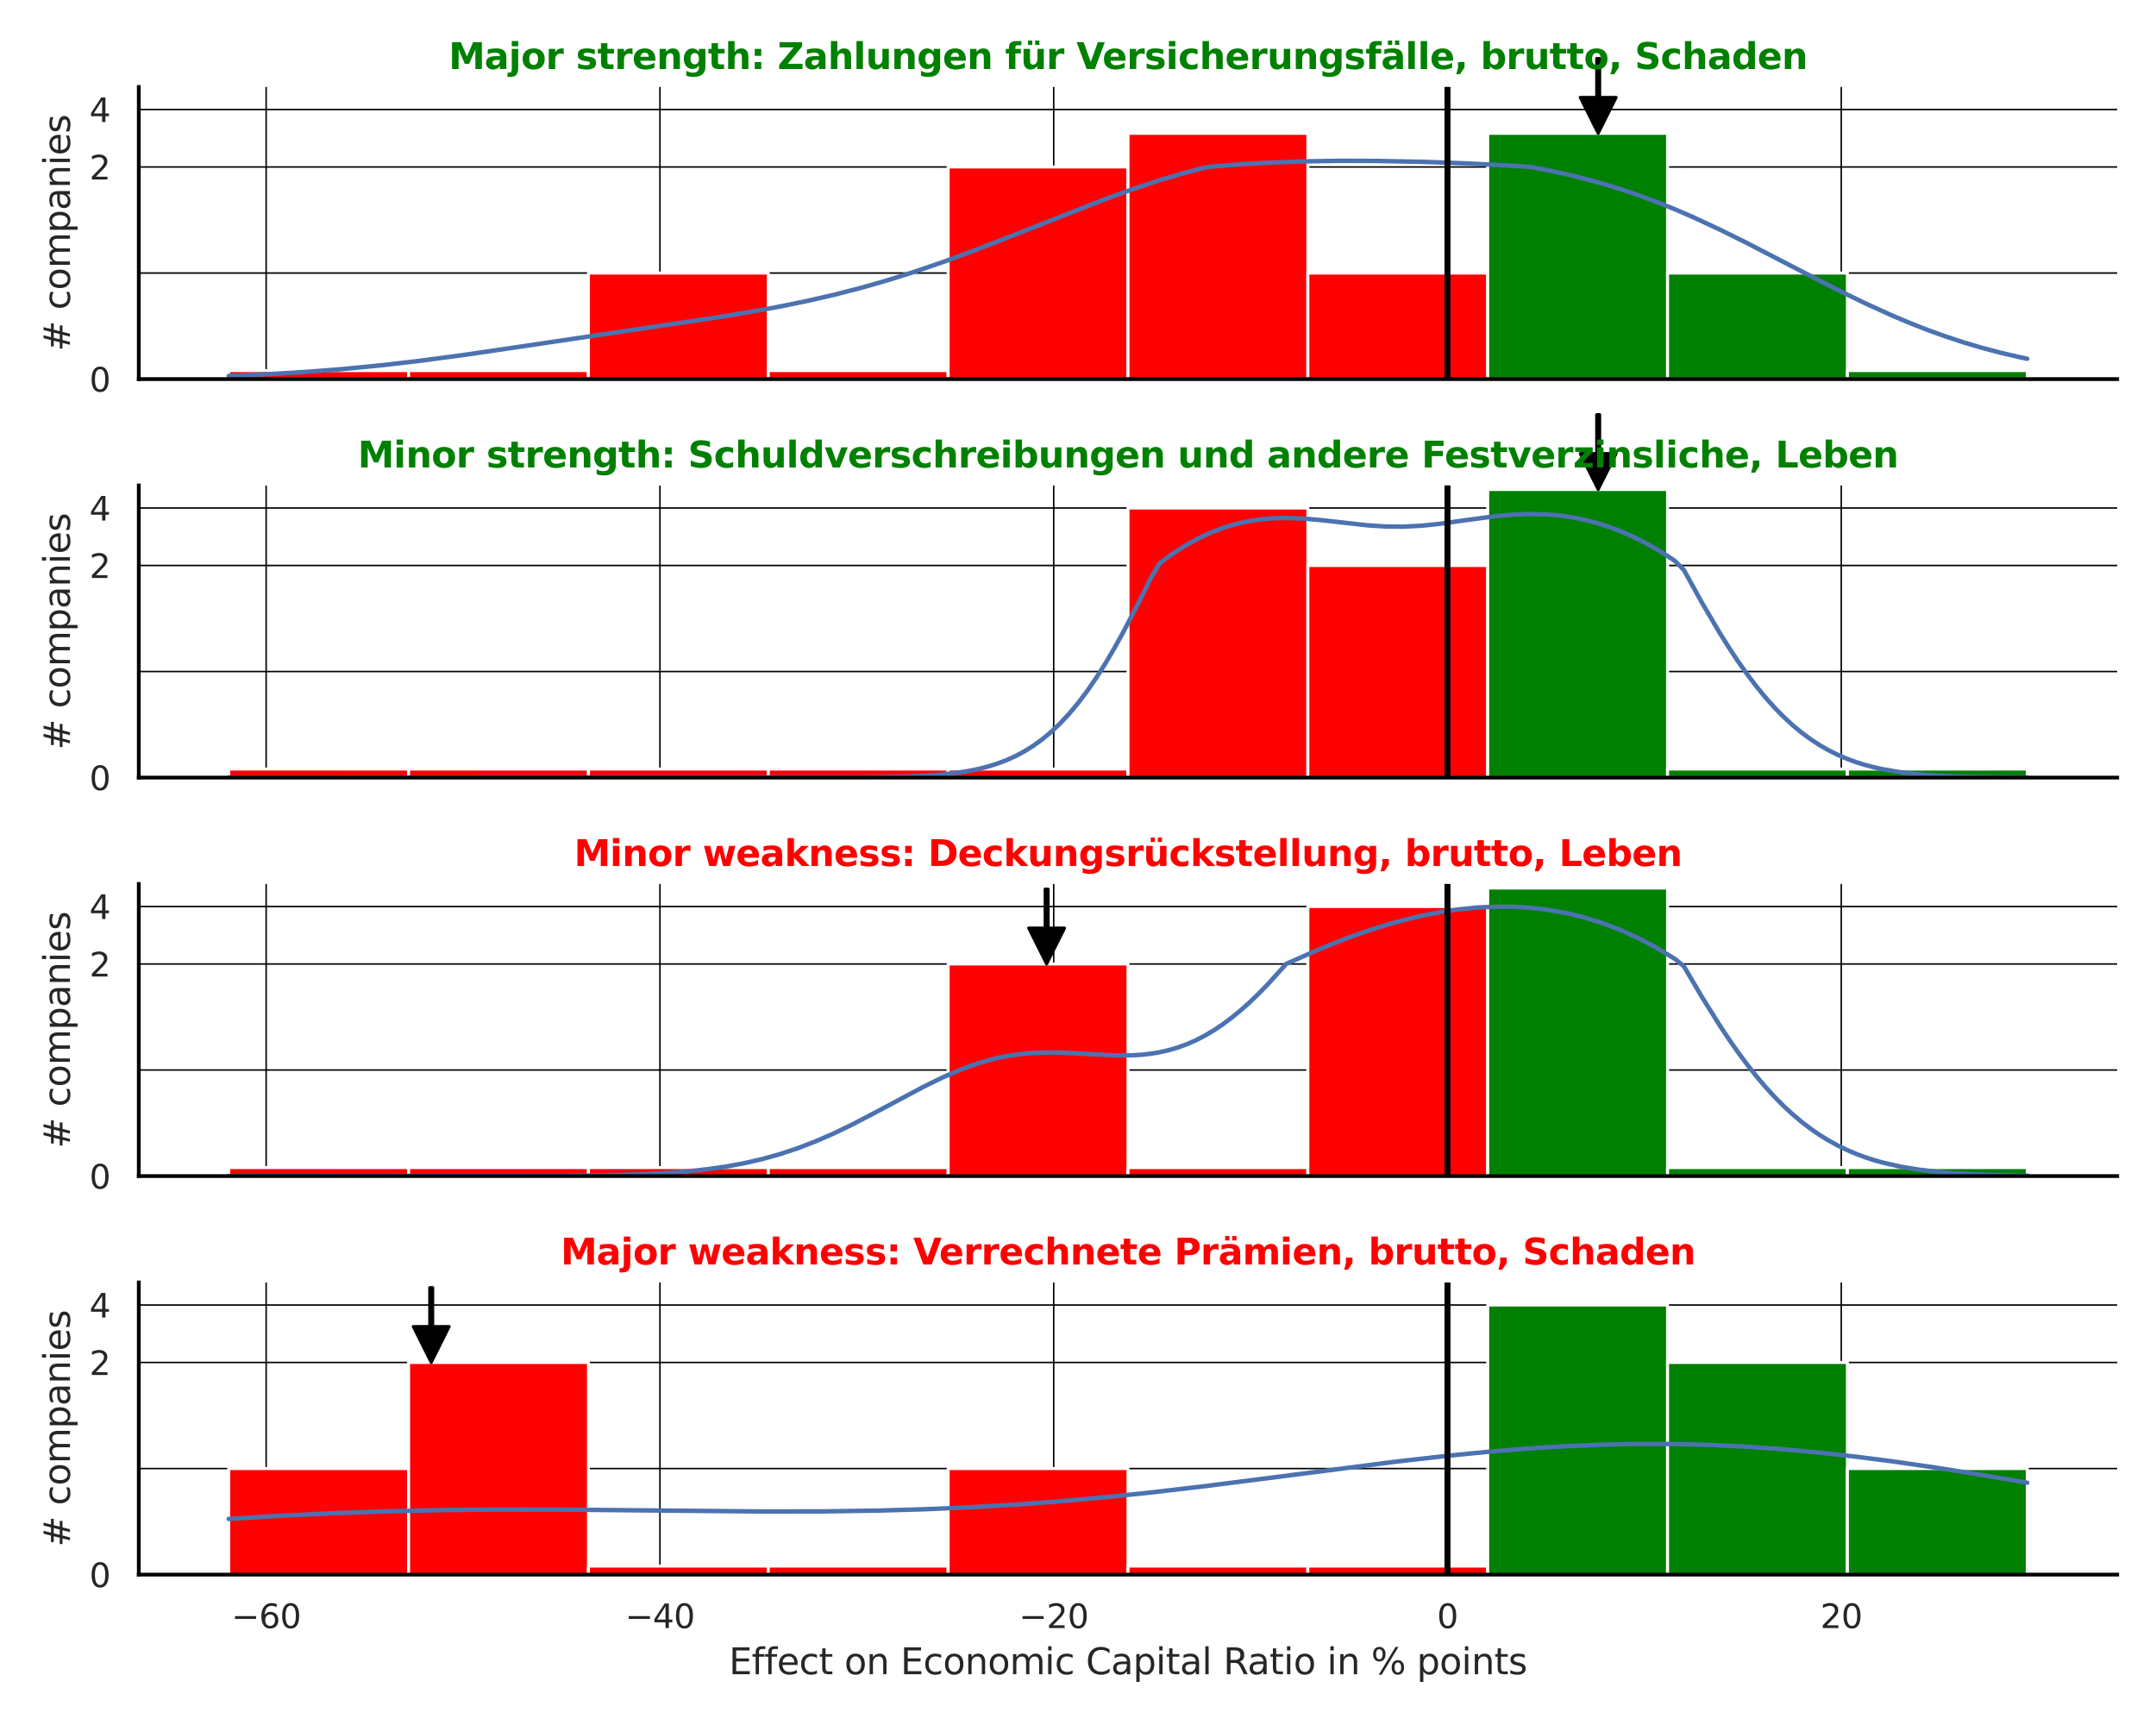 <?xml version="1.0" encoding="utf-8" standalone="no"?>
<!DOCTYPE svg PUBLIC "-//W3C//DTD SVG 1.1//EN"
  "http://www.w3.org/Graphics/SVG/1.1/DTD/svg11.dtd">
<svg xmlns:xlink="http://www.w3.org/1999/xlink" width="720pt" height="576pt" viewBox="0 0 720 576" xmlns="http://www.w3.org/2000/svg" version="1.1">
 <defs>
  <style type="text/css">*{stroke-linejoin: round; stroke-linecap: butt}</style>
 </defs>
 <g id="figure_1">
  <g id="patch_1">
   <path d="M 0 576 
L 720 576 
L 720 0 
L 0 0 
z
" style="fill: #ffffff"/>
  </g>
  <g id="axes_1">
   <g id="patch_2">
    <path d="M 46.35 126.585 
L 707.04 126.585 
L 707.04 29.04 
L 46.35 29.04 
z
" style="fill: #ffffff"/>
   </g>
   <g id="matplotlib.axis_1">
    <g id="xtick_1">
     <g id="line2d_1">
      <path d="M 88.883 126.585 
L 88.883 29.04 
" clip-path="url(#p62ae656158)" style="fill: none; stroke: #000000; stroke-width: 0.5; stroke-linecap: round"/>
     </g>
    </g>
    <g id="xtick_2">
     <g id="line2d_2">
      <path d="M 220.385 126.585 
L 220.385 29.04 
" clip-path="url(#p62ae656158)" style="fill: none; stroke: #000000; stroke-width: 0.5; stroke-linecap: round"/>
     </g>
    </g>
    <g id="xtick_3">
     <g id="line2d_3">
      <path d="M 351.887 126.585 
L 351.887 29.04 
" clip-path="url(#p62ae656158)" style="fill: none; stroke: #000000; stroke-width: 0.5; stroke-linecap: round"/>
     </g>
    </g>
    <g id="xtick_4">
     <g id="line2d_4">
      <path d="M 483.39 126.585 
L 483.39 29.04 
" clip-path="url(#p62ae656158)" style="fill: none; stroke: #000000; stroke-width: 0.5; stroke-linecap: round"/>
     </g>
    </g>
    <g id="xtick_5">
     <g id="line2d_5">
      <path d="M 614.892 126.585 
L 614.892 29.04 
" clip-path="url(#p62ae656158)" style="fill: none; stroke: #000000; stroke-width: 0.5; stroke-linecap: round"/>
     </g>
    </g>
   </g>
   <g id="matplotlib.axis_2">
    <g id="ytick_1">
     <g id="line2d_6">
      <path d="M 46.35 126.585 
L 707.04 126.585 
" clip-path="url(#p62ae656158)" style="fill: none; stroke: #000000; stroke-width: 0.5; stroke-linecap: round"/>
     </g>
     <g id="text_1">
      <!-- 0 -->
      <g style="fill: #262626" transform="translate(29.851 130.764) scale(0.11 -0.11)">
       <defs>
        <path id="DejaVuSans-30" d="M 2034 4250 
Q 1547 4250 1301 3770 
Q 1056 3291 1056 2328 
Q 1056 1369 1301 889 
Q 1547 409 2034 409 
Q 2525 409 2770 889 
Q 3016 1369 3016 2328 
Q 3016 3291 2770 3770 
Q 2525 4250 2034 4250 
z
M 2034 4750 
Q 2819 4750 3233 4129 
Q 3647 3509 3647 2328 
Q 3647 1150 3233 529 
Q 2819 -91 2034 -91 
Q 1250 -91 836 529 
Q 422 1150 422 2328 
Q 422 3509 836 4129 
Q 1250 4750 2034 4750 
z
" transform="scale(0.016)"/>
       </defs>
       <use xlink:href="#DejaVuSans-30"/>
      </g>
     </g>
    </g>
    <g id="ytick_2">
     <g id="line2d_7">
      <path d="M 46.35 55.757 
L 707.04 55.757 
" clip-path="url(#p62ae656158)" style="fill: none; stroke: #000000; stroke-width: 0.5; stroke-linecap: round"/>
     </g>
     <g id="text_2">
      <!-- 2 -->
      <g style="fill: #262626" transform="translate(29.851 59.936) scale(0.11 -0.11)">
       <defs>
        <path id="DejaVuSans-32" d="M 1228 531 
L 3431 531 
L 3431 0 
L 469 0 
L 469 531 
Q 828 903 1448 1529 
Q 2069 2156 2228 2338 
Q 2531 2678 2651 2914 
Q 2772 3150 2772 3378 
Q 2772 3750 2511 3984 
Q 2250 4219 1831 4219 
Q 1534 4219 1204 4116 
Q 875 4013 500 3803 
L 500 4441 
Q 881 4594 1212 4672 
Q 1544 4750 1819 4750 
Q 2544 4750 2975 4387 
Q 3406 4025 3406 3419 
Q 3406 3131 3298 2873 
Q 3191 2616 2906 2266 
Q 2828 2175 2409 1742 
Q 1991 1309 1228 531 
z
" transform="scale(0.016)"/>
       </defs>
       <use xlink:href="#DejaVuSans-32"/>
      </g>
     </g>
    </g>
    <g id="ytick_3">
     <g id="line2d_8">
      <path d="M 46.35 36.568 
L 707.04 36.568 
" clip-path="url(#p62ae656158)" style="fill: none; stroke: #000000; stroke-width: 0.5; stroke-linecap: round"/>
     </g>
     <g id="text_3">
      <!-- 4 -->
      <g style="fill: #262626" transform="translate(29.851 40.747) scale(0.11 -0.11)">
       <defs>
        <path id="DejaVuSans-34" d="M 2419 4116 
L 825 1625 
L 2419 1625 
L 2419 4116 
z
M 2253 4666 
L 3047 4666 
L 3047 1625 
L 3713 1625 
L 3713 1100 
L 3047 1100 
L 3047 0 
L 2419 0 
L 2419 1100 
L 313 1100 
L 313 1709 
L 2253 4666 
z
" transform="scale(0.016)"/>
       </defs>
       <use xlink:href="#DejaVuSans-34"/>
      </g>
     </g>
    </g>
    <g id="ytick_4">
     <g id="line2d_9">
      <path d="M 46.35 91.171 
L 707.04 91.171 
" clip-path="url(#p62ae656158)" style="fill: none; stroke: #000000; stroke-width: 0.5; stroke-linecap: round"/>
     </g>
    </g>
    <g id="text_4">
     <!-- # companies -->
     <g style="fill: #262626" transform="translate(23.356 117.335) rotate(-90) scale(0.12 -0.12)">
      <defs>
       <path id="DejaVuSans-23" d="M 3272 2816 
L 2363 2816 
L 2100 1772 
L 3016 1772 
L 3272 2816 
z
M 2803 4594 
L 2478 3297 
L 3391 3297 
L 3719 4594 
L 4219 4594 
L 3897 3297 
L 4872 3297 
L 4872 2816 
L 3775 2816 
L 3519 1772 
L 4513 1772 
L 4513 1294 
L 3397 1294 
L 3072 0 
L 2572 0 
L 2894 1294 
L 1978 1294 
L 1656 0 
L 1153 0 
L 1478 1294 
L 494 1294 
L 494 1772 
L 1594 1772 
L 1856 2816 
L 850 2816 
L 850 3297 
L 1978 3297 
L 2297 4594 
L 2803 4594 
z
" transform="scale(0.016)"/>
       <path id="DejaVuSans-20" transform="scale(0.016)"/>
       <path id="DejaVuSans-63" d="M 3122 3366 
L 3122 2828 
Q 2878 2963 2633 3030 
Q 2388 3097 2138 3097 
Q 1578 3097 1268 2742 
Q 959 2388 959 1747 
Q 959 1106 1268 751 
Q 1578 397 2138 397 
Q 2388 397 2633 464 
Q 2878 531 3122 666 
L 3122 134 
Q 2881 22 2623 -34 
Q 2366 -91 2075 -91 
Q 1284 -91 818 406 
Q 353 903 353 1747 
Q 353 2603 823 3093 
Q 1294 3584 2113 3584 
Q 2378 3584 2631 3529 
Q 2884 3475 3122 3366 
z
" transform="scale(0.016)"/>
       <path id="DejaVuSans-6f" d="M 1959 3097 
Q 1497 3097 1228 2736 
Q 959 2375 959 1747 
Q 959 1119 1226 758 
Q 1494 397 1959 397 
Q 2419 397 2687 759 
Q 2956 1122 2956 1747 
Q 2956 2369 2687 2733 
Q 2419 3097 1959 3097 
z
M 1959 3584 
Q 2709 3584 3137 3096 
Q 3566 2609 3566 1747 
Q 3566 888 3137 398 
Q 2709 -91 1959 -91 
Q 1206 -91 779 398 
Q 353 888 353 1747 
Q 353 2609 779 3096 
Q 1206 3584 1959 3584 
z
" transform="scale(0.016)"/>
       <path id="DejaVuSans-6d" d="M 3328 2828 
Q 3544 3216 3844 3400 
Q 4144 3584 4550 3584 
Q 5097 3584 5394 3201 
Q 5691 2819 5691 2113 
L 5691 0 
L 5113 0 
L 5113 2094 
Q 5113 2597 4934 2840 
Q 4756 3084 4391 3084 
Q 3944 3084 3684 2787 
Q 3425 2491 3425 1978 
L 3425 0 
L 2847 0 
L 2847 2094 
Q 2847 2600 2669 2842 
Q 2491 3084 2119 3084 
Q 1678 3084 1418 2786 
Q 1159 2488 1159 1978 
L 1159 0 
L 581 0 
L 581 3500 
L 1159 3500 
L 1159 2956 
Q 1356 3278 1631 3431 
Q 1906 3584 2284 3584 
Q 2666 3584 2933 3390 
Q 3200 3197 3328 2828 
z
" transform="scale(0.016)"/>
       <path id="DejaVuSans-70" d="M 1159 525 
L 1159 -1331 
L 581 -1331 
L 581 3500 
L 1159 3500 
L 1159 2969 
Q 1341 3281 1617 3432 
Q 1894 3584 2278 3584 
Q 2916 3584 3314 3078 
Q 3713 2572 3713 1747 
Q 3713 922 3314 415 
Q 2916 -91 2278 -91 
Q 1894 -91 1617 61 
Q 1341 213 1159 525 
z
M 3116 1747 
Q 3116 2381 2855 2742 
Q 2594 3103 2138 3103 
Q 1681 3103 1420 2742 
Q 1159 2381 1159 1747 
Q 1159 1113 1420 752 
Q 1681 391 2138 391 
Q 2594 391 2855 752 
Q 3116 1113 3116 1747 
z
" transform="scale(0.016)"/>
       <path id="DejaVuSans-61" d="M 2194 1759 
Q 1497 1759 1228 1600 
Q 959 1441 959 1056 
Q 959 750 1161 570 
Q 1363 391 1709 391 
Q 2188 391 2477 730 
Q 2766 1069 2766 1631 
L 2766 1759 
L 2194 1759 
z
M 3341 1997 
L 3341 0 
L 2766 0 
L 2766 531 
Q 2569 213 2275 61 
Q 1981 -91 1556 -91 
Q 1019 -91 701 211 
Q 384 513 384 1019 
Q 384 1609 779 1909 
Q 1175 2209 1959 2209 
L 2766 2209 
L 2766 2266 
Q 2766 2663 2505 2880 
Q 2244 3097 1772 3097 
Q 1472 3097 1187 3025 
Q 903 2953 641 2809 
L 641 3341 
Q 956 3463 1253 3523 
Q 1550 3584 1831 3584 
Q 2591 3584 2966 3190 
Q 3341 2797 3341 1997 
z
" transform="scale(0.016)"/>
       <path id="DejaVuSans-6e" d="M 3513 2113 
L 3513 0 
L 2938 0 
L 2938 2094 
Q 2938 2591 2744 2837 
Q 2550 3084 2163 3084 
Q 1697 3084 1428 2787 
Q 1159 2491 1159 1978 
L 1159 0 
L 581 0 
L 581 3500 
L 1159 3500 
L 1159 2956 
Q 1366 3272 1645 3428 
Q 1925 3584 2291 3584 
Q 2894 3584 3203 3211 
Q 3513 2838 3513 2113 
z
" transform="scale(0.016)"/>
       <path id="DejaVuSans-69" d="M 603 3500 
L 1178 3500 
L 1178 0 
L 603 0 
L 603 3500 
z
M 603 4863 
L 1178 4863 
L 1178 4134 
L 603 4134 
L 603 4863 
z
" transform="scale(0.016)"/>
       <path id="DejaVuSans-65" d="M 3597 1894 
L 3597 1613 
L 953 1613 
Q 991 1019 1311 708 
Q 1631 397 2203 397 
Q 2534 397 2845 478 
Q 3156 559 3463 722 
L 3463 178 
Q 3153 47 2828 -22 
Q 2503 -91 2169 -91 
Q 1331 -91 842 396 
Q 353 884 353 1716 
Q 353 2575 817 3079 
Q 1281 3584 2069 3584 
Q 2775 3584 3186 3129 
Q 3597 2675 3597 1894 
z
M 3022 2063 
Q 3016 2534 2758 2815 
Q 2500 3097 2075 3097 
Q 1594 3097 1305 2825 
Q 1016 2553 972 2059 
L 3022 2063 
z
" transform="scale(0.016)"/>
       <path id="DejaVuSans-73" d="M 2834 3397 
L 2834 2853 
Q 2591 2978 2328 3040 
Q 2066 3103 1784 3103 
Q 1356 3103 1142 2972 
Q 928 2841 928 2578 
Q 928 2378 1081 2264 
Q 1234 2150 1697 2047 
L 1894 2003 
Q 2506 1872 2764 1633 
Q 3022 1394 3022 966 
Q 3022 478 2636 193 
Q 2250 -91 1575 -91 
Q 1294 -91 989 -36 
Q 684 19 347 128 
L 347 722 
Q 666 556 975 473 
Q 1284 391 1588 391 
Q 1994 391 2212 530 
Q 2431 669 2431 922 
Q 2431 1156 2273 1281 
Q 2116 1406 1581 1522 
L 1381 1569 
Q 847 1681 609 1914 
Q 372 2147 372 2553 
Q 372 3047 722 3315 
Q 1072 3584 1716 3584 
Q 2034 3584 2315 3537 
Q 2597 3491 2834 3397 
z
" transform="scale(0.016)"/>
      </defs>
      <use xlink:href="#DejaVuSans-23"/>
      <use xlink:href="#DejaVuSans-20" transform="translate(83.789 0)"/>
      <use xlink:href="#DejaVuSans-63" transform="translate(115.576 0)"/>
      <use xlink:href="#DejaVuSans-6f" transform="translate(170.557 0)"/>
      <use xlink:href="#DejaVuSans-6d" transform="translate(231.738 0)"/>
      <use xlink:href="#DejaVuSans-70" transform="translate(329.15 0)"/>
      <use xlink:href="#DejaVuSans-61" transform="translate(392.627 0)"/>
      <use xlink:href="#DejaVuSans-6e" transform="translate(453.906 0)"/>
      <use xlink:href="#DejaVuSans-69" transform="translate(517.285 0)"/>
      <use xlink:href="#DejaVuSans-65" transform="translate(545.068 0)"/>
      <use xlink:href="#DejaVuSans-73" transform="translate(606.592 0)"/>
     </g>
    </g>
   </g>
   <g id="patch_3">
    <path d="M 76.381 126.585 
L 136.444 126.585 
L 136.444 123.735 
L 76.381 123.735 
z
" clip-path="url(#p62ae656158)" style="fill: #ff0000; stroke: #ffffff; stroke-linejoin: miter"/>
   </g>
   <g id="patch_4">
    <path d="M 136.444 126.585 
L 196.507 126.585 
L 196.507 123.735 
L 136.444 123.735 
z
" clip-path="url(#p62ae656158)" style="fill: #ff0000; stroke: #ffffff; stroke-linejoin: miter"/>
   </g>
   <g id="patch_5">
    <path d="M 196.507 126.585 
L 256.57 126.585 
L 256.57 91.171 
L 196.507 91.171 
z
" clip-path="url(#p62ae656158)" style="fill: #ff0000; stroke: #ffffff; stroke-linejoin: miter"/>
   </g>
   <g id="patch_6">
    <path d="M 256.57 126.585 
L 316.632 126.585 
L 316.632 123.735 
L 256.57 123.735 
z
" clip-path="url(#p62ae656158)" style="fill: #ff0000; stroke: #ffffff; stroke-linejoin: miter"/>
   </g>
   <g id="patch_7">
    <path d="M 316.632 126.585 
L 376.695 126.585 
L 376.695 55.757 
L 316.632 55.757 
z
" clip-path="url(#p62ae656158)" style="fill: #ff0000; stroke: #ffffff; stroke-linejoin: miter"/>
   </g>
   <g id="patch_8">
    <path d="M 376.695 126.585 
L 436.758 126.585 
L 436.758 44.532 
L 376.695 44.532 
z
" clip-path="url(#p62ae656158)" style="fill: #ff0000; stroke: #ffffff; stroke-linejoin: miter"/>
   </g>
   <g id="patch_9">
    <path d="M 436.758 126.585 
L 496.82 126.585 
L 496.82 91.171 
L 436.758 91.171 
z
" clip-path="url(#p62ae656158)" style="fill: #ff0000; stroke: #ffffff; stroke-linejoin: miter"/>
   </g>
   <g id="patch_10">
    <path d="M 496.82 126.585 
L 556.883 126.585 
L 556.883 44.532 
L 496.82 44.532 
z
" clip-path="url(#p62ae656158)" style="fill: #008000; stroke: #ffffff; stroke-linejoin: miter"/>
   </g>
   <g id="patch_11">
    <path d="M 556.883 126.585 
L 616.946 126.585 
L 616.946 91.171 
L 556.883 91.171 
z
" clip-path="url(#p62ae656158)" style="fill: #008000; stroke: #ffffff; stroke-linejoin: miter"/>
   </g>
   <g id="patch_12">
    <path d="M 616.946 126.585 
L 677.009 126.585 
L 677.009 123.735 
L 616.946 123.735 
z
" clip-path="url(#p62ae656158)" style="fill: #008000; stroke: #ffffff; stroke-linejoin: miter"/>
   </g>
   <g id="line2d_10">
    <path d="M 76.381 125.53 
L 91.473 124.848 
L 103.545 124.092 
L 115.618 123.124 
L 127.691 121.934 
L 139.764 120.533 
L 154.855 118.527 
L 175.983 115.421 
L 218.238 109.14 
L 239.366 105.989 
L 251.439 104.002 
L 260.493 102.344 
L 269.548 100.493 
L 278.603 98.414 
L 287.657 96.082 
L 296.712 93.484 
L 305.767 90.624 
L 314.821 87.519 
L 323.876 84.205 
L 335.949 79.54 
L 369.149 66.468 
L 378.204 63.195 
L 387.259 60.193 
L 393.295 58.375 
L 399.332 56.724 
L 402.35 55.966 
L 405.368 55.561 
L 414.423 54.853 
L 423.478 54.326 
L 435.55 53.882 
L 447.623 53.701 
L 459.696 53.738 
L 474.787 54.032 
L 489.879 54.562 
L 504.97 55.34 
L 511.006 55.737 
L 517.043 56.865 
L 523.079 58.176 
L 529.115 59.653 
L 535.152 61.311 
L 541.188 63.158 
L 547.225 65.2 
L 553.261 67.439 
L 559.298 69.868 
L 565.334 72.476 
L 574.389 76.684 
L 583.444 81.172 
L 598.535 88.992 
L 613.626 96.76 
L 622.681 101.179 
L 631.735 105.299 
L 637.772 107.843 
L 643.808 110.209 
L 649.845 112.385 
L 655.881 114.366 
L 661.917 116.153 
L 667.954 117.747 
L 673.99 119.157 
L 677.009 119.795 
L 677.009 119.795 
" clip-path="url(#p62ae656158)" style="fill: none; stroke: #4c72b0; stroke-width: 1.5; stroke-linecap: round"/>
   </g>
   <g id="line2d_11">
    <path d="M 483.39 126.585 
L 483.39 29.04 
" clip-path="url(#p62ae656158)" style="fill: none; stroke: #000000; stroke-width: 2; stroke-linecap: round"/>
   </g>
   <g id="patch_13">
    <path d="M 46.35 126.585 
L 46.35 29.04 
" style="fill: none; stroke: #000000; stroke-width: 1.25; stroke-linejoin: miter; stroke-linecap: square"/>
   </g>
   <g id="patch_14">
    <path d="M 46.35 126.585 
L 707.04 126.585 
" style="fill: none; stroke: #000000; stroke-width: 1.25; stroke-linejoin: miter; stroke-linecap: square"/>
   </g>
   <g id="patch_15">
    <path d="M 534.217 19.532 
Q 534.217 26.031 534.217 32.53 
L 539.717 32.53 
Q 536.717 38.531 533.717 44.532 
Q 530.717 38.531 527.717 32.53 
L 533.217 32.53 
Q 533.217 26.031 533.217 19.532 
L 534.217 19.532 
z
" style="stroke: #000000; stroke-linecap: round"/>
   </g>
   <g id="text_5">
    <!-- Major strength: Zahlungen für Versicherungsfälle, brutto, Schaden -->
    <g style="fill: #008000" transform="translate(149.836 23.04) scale(0.12 -0.12)">
     <defs>
      <path id="DejaVuSans-Bold-4d" d="M 588 4666 
L 2119 4666 
L 3181 2169 
L 4250 4666 
L 5778 4666 
L 5778 0 
L 4641 0 
L 4641 3413 
L 3566 897 
L 2803 897 
L 1728 3413 
L 1728 0 
L 588 0 
L 588 4666 
z
" transform="scale(0.016)"/>
      <path id="DejaVuSans-Bold-61" d="M 2106 1575 
Q 1756 1575 1579 1456 
Q 1403 1338 1403 1106 
Q 1403 894 1545 773 
Q 1688 653 1941 653 
Q 2256 653 2472 879 
Q 2688 1106 2688 1447 
L 2688 1575 
L 2106 1575 
z
M 3816 1997 
L 3816 0 
L 2688 0 
L 2688 519 
Q 2463 200 2181 54 
Q 1900 -91 1497 -91 
Q 953 -91 614 226 
Q 275 544 275 1050 
Q 275 1666 698 1953 
Q 1122 2241 2028 2241 
L 2688 2241 
L 2688 2328 
Q 2688 2594 2478 2717 
Q 2269 2841 1825 2841 
Q 1466 2841 1156 2769 
Q 847 2697 581 2553 
L 581 3406 
Q 941 3494 1303 3539 
Q 1666 3584 2028 3584 
Q 2975 3584 3395 3211 
Q 3816 2838 3816 1997 
z
" transform="scale(0.016)"/>
      <path id="DejaVuSans-Bold-6a" d="M 538 3500 
L 1656 3500 
L 1656 63 
Q 1656 -641 1318 -1011 
Q 981 -1381 341 -1381 
L -213 -1381 
L -213 -647 
L -19 -647 
Q 300 -647 419 -503 
Q 538 -359 538 63 
L 538 3500 
z
M 538 4863 
L 1656 4863 
L 1656 3950 
L 538 3950 
L 538 4863 
z
" transform="scale(0.016)"/>
      <path id="DejaVuSans-Bold-6f" d="M 2203 2784 
Q 1831 2784 1636 2517 
Q 1441 2250 1441 1747 
Q 1441 1244 1636 976 
Q 1831 709 2203 709 
Q 2569 709 2762 976 
Q 2956 1244 2956 1747 
Q 2956 2250 2762 2517 
Q 2569 2784 2203 2784 
z
M 2203 3584 
Q 3106 3584 3614 3096 
Q 4122 2609 4122 1747 
Q 4122 884 3614 396 
Q 3106 -91 2203 -91 
Q 1297 -91 786 396 
Q 275 884 275 1747 
Q 275 2609 786 3096 
Q 1297 3584 2203 3584 
z
" transform="scale(0.016)"/>
      <path id="DejaVuSans-Bold-72" d="M 3138 2547 
Q 2991 2616 2845 2648 
Q 2700 2681 2553 2681 
Q 2122 2681 1889 2404 
Q 1656 2128 1656 1613 
L 1656 0 
L 538 0 
L 538 3500 
L 1656 3500 
L 1656 2925 
Q 1872 3269 2151 3426 
Q 2431 3584 2822 3584 
Q 2878 3584 2943 3579 
Q 3009 3575 3134 3559 
L 3138 2547 
z
" transform="scale(0.016)"/>
      <path id="DejaVuSans-Bold-20" transform="scale(0.016)"/>
      <path id="DejaVuSans-Bold-73" d="M 3272 3391 
L 3272 2541 
Q 2913 2691 2578 2766 
Q 2244 2841 1947 2841 
Q 1628 2841 1473 2761 
Q 1319 2681 1319 2516 
Q 1319 2381 1436 2309 
Q 1553 2238 1856 2203 
L 2053 2175 
Q 2913 2066 3209 1816 
Q 3506 1566 3506 1031 
Q 3506 472 3093 190 
Q 2681 -91 1863 -91 
Q 1516 -91 1145 -36 
Q 775 19 384 128 
L 384 978 
Q 719 816 1070 734 
Q 1422 653 1784 653 
Q 2113 653 2278 743 
Q 2444 834 2444 1013 
Q 2444 1163 2330 1236 
Q 2216 1309 1875 1350 
L 1678 1375 
Q 931 1469 631 1722 
Q 331 1975 331 2491 
Q 331 3047 712 3315 
Q 1094 3584 1881 3584 
Q 2191 3584 2531 3537 
Q 2872 3491 3272 3391 
z
" transform="scale(0.016)"/>
      <path id="DejaVuSans-Bold-74" d="M 1759 4494 
L 1759 3500 
L 2913 3500 
L 2913 2700 
L 1759 2700 
L 1759 1216 
Q 1759 972 1856 886 
Q 1953 800 2241 800 
L 2816 800 
L 2816 0 
L 1856 0 
Q 1194 0 917 276 
Q 641 553 641 1216 
L 641 2700 
L 84 2700 
L 84 3500 
L 641 3500 
L 641 4494 
L 1759 4494 
z
" transform="scale(0.016)"/>
      <path id="DejaVuSans-Bold-65" d="M 4031 1759 
L 4031 1441 
L 1416 1441 
Q 1456 1047 1700 850 
Q 1944 653 2381 653 
Q 2734 653 3104 758 
Q 3475 863 3866 1075 
L 3866 213 
Q 3469 63 3072 -14 
Q 2675 -91 2278 -91 
Q 1328 -91 801 392 
Q 275 875 275 1747 
Q 275 2603 792 3093 
Q 1309 3584 2216 3584 
Q 3041 3584 3536 3087 
Q 4031 2591 4031 1759 
z
M 2881 2131 
Q 2881 2450 2695 2645 
Q 2509 2841 2209 2841 
Q 1884 2841 1681 2658 
Q 1478 2475 1428 2131 
L 2881 2131 
z
" transform="scale(0.016)"/>
      <path id="DejaVuSans-Bold-6e" d="M 4056 2131 
L 4056 0 
L 2931 0 
L 2931 347 
L 2931 1631 
Q 2931 2084 2911 2256 
Q 2891 2428 2841 2509 
Q 2775 2619 2662 2680 
Q 2550 2741 2406 2741 
Q 2056 2741 1856 2470 
Q 1656 2200 1656 1722 
L 1656 0 
L 538 0 
L 538 3500 
L 1656 3500 
L 1656 2988 
Q 1909 3294 2193 3439 
Q 2478 3584 2822 3584 
Q 3428 3584 3742 3212 
Q 4056 2841 4056 2131 
z
" transform="scale(0.016)"/>
      <path id="DejaVuSans-Bold-67" d="M 2919 594 
Q 2688 288 2409 144 
Q 2131 0 1766 0 
Q 1125 0 706 504 
Q 288 1009 288 1791 
Q 288 2575 706 3076 
Q 1125 3578 1766 3578 
Q 2131 3578 2409 3434 
Q 2688 3291 2919 2981 
L 2919 3500 
L 4044 3500 
L 4044 353 
Q 4044 -491 3511 -936 
Q 2978 -1381 1966 -1381 
Q 1638 -1381 1331 -1331 
Q 1025 -1281 716 -1178 
L 716 -306 
Q 1009 -475 1290 -558 
Q 1572 -641 1856 -641 
Q 2406 -641 2662 -400 
Q 2919 -159 2919 353 
L 2919 594 
z
M 2181 2772 
Q 1834 2772 1640 2515 
Q 1447 2259 1447 1791 
Q 1447 1309 1634 1061 
Q 1822 813 2181 813 
Q 2531 813 2725 1069 
Q 2919 1325 2919 1791 
Q 2919 2259 2725 2515 
Q 2531 2772 2181 2772 
z
" transform="scale(0.016)"/>
      <path id="DejaVuSans-Bold-68" d="M 4056 2131 
L 4056 0 
L 2931 0 
L 2931 347 
L 2931 1625 
Q 2931 2084 2911 2256 
Q 2891 2428 2841 2509 
Q 2775 2619 2662 2680 
Q 2550 2741 2406 2741 
Q 2056 2741 1856 2470 
Q 1656 2200 1656 1722 
L 1656 0 
L 538 0 
L 538 4863 
L 1656 4863 
L 1656 2988 
Q 1909 3294 2193 3439 
Q 2478 3584 2822 3584 
Q 3428 3584 3742 3212 
Q 4056 2841 4056 2131 
z
" transform="scale(0.016)"/>
      <path id="DejaVuSans-Bold-3a" d="M 716 3500 
L 1844 3500 
L 1844 2291 
L 716 2291 
L 716 3500 
z
M 716 1209 
L 1844 1209 
L 1844 0 
L 716 0 
L 716 1209 
z
" transform="scale(0.016)"/>
      <path id="DejaVuSans-Bold-5a" d="M 359 4666 
L 4281 4666 
L 4281 3938 
L 1778 909 
L 4353 909 
L 4353 0 
L 288 0 
L 288 728 
L 2791 3756 
L 359 3756 
L 359 4666 
z
" transform="scale(0.016)"/>
      <path id="DejaVuSans-Bold-6c" d="M 538 4863 
L 1656 4863 
L 1656 0 
L 538 0 
L 538 4863 
z
" transform="scale(0.016)"/>
      <path id="DejaVuSans-Bold-75" d="M 500 1363 
L 500 3500 
L 1625 3500 
L 1625 3150 
Q 1625 2866 1622 2436 
Q 1619 2006 1619 1863 
Q 1619 1441 1641 1255 
Q 1663 1069 1716 984 
Q 1784 875 1895 815 
Q 2006 756 2150 756 
Q 2500 756 2700 1025 
Q 2900 1294 2900 1772 
L 2900 3500 
L 4019 3500 
L 4019 0 
L 2900 0 
L 2900 506 
Q 2647 200 2364 54 
Q 2081 -91 1741 -91 
Q 1134 -91 817 281 
Q 500 653 500 1363 
z
" transform="scale(0.016)"/>
      <path id="DejaVuSans-Bold-66" d="M 2841 4863 
L 2841 4128 
L 2222 4128 
Q 1984 4128 1890 4042 
Q 1797 3956 1797 3744 
L 1797 3500 
L 2753 3500 
L 2753 2700 
L 1797 2700 
L 1797 0 
L 678 0 
L 678 2700 
L 122 2700 
L 122 3500 
L 678 3500 
L 678 3744 
Q 678 4316 997 4589 
Q 1316 4863 1984 4863 
L 2841 4863 
z
" transform="scale(0.016)"/>
      <path id="DejaVuSans-Bold-fc" d="M 500 1363 
L 500 3500 
L 1625 3500 
L 1625 3150 
Q 1625 2866 1622 2436 
Q 1619 2006 1619 1863 
Q 1619 1441 1641 1255 
Q 1663 1069 1716 984 
Q 1784 875 1895 815 
Q 2006 756 2150 756 
Q 2500 756 2700 1025 
Q 2900 1294 2900 1772 
L 2900 3500 
L 4019 3500 
L 4019 0 
L 2900 0 
L 2900 506 
Q 2647 200 2364 54 
Q 2081 -91 1741 -91 
Q 1134 -91 817 281 
Q 500 653 500 1363 
z
M 1280 4953 
L 2014 4953 
L 2014 4184 
L 1280 4184 
L 1280 4953 
z
M 2514 4953 
L 3248 4953 
L 3248 4184 
L 2514 4184 
L 2514 4953 
z
" transform="scale(0.016)"/>
      <path id="DejaVuSans-Bold-56" d="M 31 4666 
L 1241 4666 
L 2478 1222 
L 3713 4666 
L 4922 4666 
L 3194 0 
L 1759 0 
L 31 4666 
z
" transform="scale(0.016)"/>
      <path id="DejaVuSans-Bold-69" d="M 538 3500 
L 1656 3500 
L 1656 0 
L 538 0 
L 538 3500 
z
M 538 4863 
L 1656 4863 
L 1656 3950 
L 538 3950 
L 538 4863 
z
" transform="scale(0.016)"/>
      <path id="DejaVuSans-Bold-63" d="M 3366 3391 
L 3366 2478 
Q 3138 2634 2908 2709 
Q 2678 2784 2431 2784 
Q 1963 2784 1702 2511 
Q 1441 2238 1441 1747 
Q 1441 1256 1702 982 
Q 1963 709 2431 709 
Q 2694 709 2930 787 
Q 3166 866 3366 1019 
L 3366 103 
Q 3103 6 2833 -42 
Q 2563 -91 2291 -91 
Q 1344 -91 809 395 
Q 275 881 275 1747 
Q 275 2613 809 3098 
Q 1344 3584 2291 3584 
Q 2566 3584 2833 3536 
Q 3100 3488 3366 3391 
z
" transform="scale(0.016)"/>
      <path id="DejaVuSans-Bold-e4" d="M 2106 1575 
Q 1756 1575 1579 1456 
Q 1403 1338 1403 1106 
Q 1403 894 1545 773 
Q 1688 653 1941 653 
Q 2256 653 2472 879 
Q 2688 1106 2688 1447 
L 2688 1575 
L 2106 1575 
z
M 3816 1997 
L 3816 0 
L 2688 0 
L 2688 519 
Q 2463 200 2181 54 
Q 1900 -91 1497 -91 
Q 953 -91 614 226 
Q 275 544 275 1050 
Q 275 1666 698 1953 
Q 1122 2241 2028 2241 
L 2688 2241 
L 2688 2328 
Q 2688 2594 2478 2717 
Q 2269 2841 1825 2841 
Q 1466 2841 1156 2769 
Q 847 2697 581 2553 
L 581 3406 
Q 941 3494 1303 3539 
Q 1666 3584 2028 3584 
Q 2975 3584 3395 3211 
Q 3816 2838 3816 1997 
z
M 1200 4953 
L 1934 4953 
L 1934 4184 
L 1200 4184 
L 1200 4953 
z
M 2434 4953 
L 3168 4953 
L 3168 4184 
L 2434 4184 
L 2434 4953 
z
" transform="scale(0.016)"/>
      <path id="DejaVuSans-Bold-2c" d="M 653 1209 
L 1778 1209 
L 1778 256 
L 1006 -909 
L 341 -909 
L 653 256 
L 653 1209 
z
" transform="scale(0.016)"/>
      <path id="DejaVuSans-Bold-62" d="M 2400 722 
Q 2759 722 2948 984 
Q 3138 1247 3138 1747 
Q 3138 2247 2948 2509 
Q 2759 2772 2400 2772 
Q 2041 2772 1848 2508 
Q 1656 2244 1656 1747 
Q 1656 1250 1848 986 
Q 2041 722 2400 722 
z
M 1656 2988 
Q 1888 3294 2169 3439 
Q 2450 3584 2816 3584 
Q 3463 3584 3878 3070 
Q 4294 2556 4294 1747 
Q 4294 938 3878 423 
Q 3463 -91 2816 -91 
Q 2450 -91 2169 54 
Q 1888 200 1656 506 
L 1656 0 
L 538 0 
L 538 4863 
L 1656 4863 
L 1656 2988 
z
" transform="scale(0.016)"/>
      <path id="DejaVuSans-Bold-53" d="M 3834 4519 
L 3834 3531 
Q 3450 3703 3084 3790 
Q 2719 3878 2394 3878 
Q 1963 3878 1756 3759 
Q 1550 3641 1550 3391 
Q 1550 3203 1689 3098 
Q 1828 2994 2194 2919 
L 2706 2816 
Q 3484 2659 3812 2340 
Q 4141 2022 4141 1434 
Q 4141 663 3683 286 
Q 3225 -91 2284 -91 
Q 1841 -91 1394 -6 
Q 947 78 500 244 
L 500 1259 
Q 947 1022 1364 901 
Q 1781 781 2169 781 
Q 2563 781 2772 912 
Q 2981 1044 2981 1288 
Q 2981 1506 2839 1625 
Q 2697 1744 2272 1838 
L 1806 1941 
Q 1106 2091 782 2419 
Q 459 2747 459 3303 
Q 459 4000 909 4375 
Q 1359 4750 2203 4750 
Q 2588 4750 2994 4692 
Q 3400 4634 3834 4519 
z
" transform="scale(0.016)"/>
      <path id="DejaVuSans-Bold-64" d="M 2919 2988 
L 2919 4863 
L 4044 4863 
L 4044 0 
L 2919 0 
L 2919 506 
Q 2688 197 2409 53 
Q 2131 -91 1766 -91 
Q 1119 -91 703 423 
Q 288 938 288 1747 
Q 288 2556 703 3070 
Q 1119 3584 1766 3584 
Q 2128 3584 2408 3439 
Q 2688 3294 2919 2988 
z
M 2181 722 
Q 2541 722 2730 984 
Q 2919 1247 2919 1747 
Q 2919 2247 2730 2509 
Q 2541 2772 2181 2772 
Q 1825 2772 1636 2509 
Q 1447 2247 1447 1747 
Q 1447 1247 1636 984 
Q 1825 722 2181 722 
z
" transform="scale(0.016)"/>
     </defs>
     <use xlink:href="#DejaVuSans-Bold-4d"/>
     <use xlink:href="#DejaVuSans-Bold-61" transform="translate(99.512 0)"/>
     <use xlink:href="#DejaVuSans-Bold-6a" transform="translate(166.992 0)"/>
     <use xlink:href="#DejaVuSans-Bold-6f" transform="translate(201.27 0)"/>
     <use xlink:href="#DejaVuSans-Bold-72" transform="translate(269.971 0)"/>
     <use xlink:href="#DejaVuSans-Bold-20" transform="translate(319.287 0)"/>
     <use xlink:href="#DejaVuSans-Bold-73" transform="translate(354.102 0)"/>
     <use xlink:href="#DejaVuSans-Bold-74" transform="translate(413.623 0)"/>
     <use xlink:href="#DejaVuSans-Bold-72" transform="translate(461.426 0)"/>
     <use xlink:href="#DejaVuSans-Bold-65" transform="translate(510.742 0)"/>
     <use xlink:href="#DejaVuSans-Bold-6e" transform="translate(578.564 0)"/>
     <use xlink:href="#DejaVuSans-Bold-67" transform="translate(649.756 0)"/>
     <use xlink:href="#DejaVuSans-Bold-74" transform="translate(721.338 0)"/>
     <use xlink:href="#DejaVuSans-Bold-68" transform="translate(769.141 0)"/>
     <use xlink:href="#DejaVuSans-Bold-3a" transform="translate(840.332 0)"/>
     <use xlink:href="#DejaVuSans-Bold-20" transform="translate(880.322 0)"/>
     <use xlink:href="#DejaVuSans-Bold-5a" transform="translate(915.137 0)"/>
     <use xlink:href="#DejaVuSans-Bold-61" transform="translate(987.646 0)"/>
     <use xlink:href="#DejaVuSans-Bold-68" transform="translate(1055.127 0)"/>
     <use xlink:href="#DejaVuSans-Bold-6c" transform="translate(1126.318 0)"/>
     <use xlink:href="#DejaVuSans-Bold-75" transform="translate(1160.596 0)"/>
     <use xlink:href="#DejaVuSans-Bold-6e" transform="translate(1231.787 0)"/>
     <use xlink:href="#DejaVuSans-Bold-67" transform="translate(1302.979 0)"/>
     <use xlink:href="#DejaVuSans-Bold-65" transform="translate(1374.561 0)"/>
     <use xlink:href="#DejaVuSans-Bold-6e" transform="translate(1442.383 0)"/>
     <use xlink:href="#DejaVuSans-Bold-20" transform="translate(1513.574 0)"/>
     <use xlink:href="#DejaVuSans-Bold-66" transform="translate(1548.389 0)"/>
     <use xlink:href="#DejaVuSans-Bold-fc" transform="translate(1591.895 0)"/>
     <use xlink:href="#DejaVuSans-Bold-72" transform="translate(1663.086 0)"/>
     <use xlink:href="#DejaVuSans-Bold-20" transform="translate(1712.402 0)"/>
     <use xlink:href="#DejaVuSans-Bold-56" transform="translate(1747.217 0)"/>
     <use xlink:href="#DejaVuSans-Bold-65" transform="translate(1819.109 0)"/>
     <use xlink:href="#DejaVuSans-Bold-72" transform="translate(1886.932 0)"/>
     <use xlink:href="#DejaVuSans-Bold-73" transform="translate(1936.248 0)"/>
     <use xlink:href="#DejaVuSans-Bold-69" transform="translate(1995.77 0)"/>
     <use xlink:href="#DejaVuSans-Bold-63" transform="translate(2030.047 0)"/>
     <use xlink:href="#DejaVuSans-Bold-68" transform="translate(2089.324 0)"/>
     <use xlink:href="#DejaVuSans-Bold-65" transform="translate(2160.516 0)"/>
     <use xlink:href="#DejaVuSans-Bold-72" transform="translate(2228.338 0)"/>
     <use xlink:href="#DejaVuSans-Bold-75" transform="translate(2277.654 0)"/>
     <use xlink:href="#DejaVuSans-Bold-6e" transform="translate(2348.846 0)"/>
     <use xlink:href="#DejaVuSans-Bold-67" transform="translate(2420.037 0)"/>
     <use xlink:href="#DejaVuSans-Bold-73" transform="translate(2491.619 0)"/>
     <use xlink:href="#DejaVuSans-Bold-66" transform="translate(2551.141 0)"/>
     <use xlink:href="#DejaVuSans-Bold-e4" transform="translate(2594.646 0)"/>
     <use xlink:href="#DejaVuSans-Bold-6c" transform="translate(2662.127 0)"/>
     <use xlink:href="#DejaVuSans-Bold-6c" transform="translate(2696.404 0)"/>
     <use xlink:href="#DejaVuSans-Bold-65" transform="translate(2730.682 0)"/>
     <use xlink:href="#DejaVuSans-Bold-2c" transform="translate(2798.504 0)"/>
     <use xlink:href="#DejaVuSans-Bold-20" transform="translate(2836.492 0)"/>
     <use xlink:href="#DejaVuSans-Bold-62" transform="translate(2871.307 0)"/>
     <use xlink:href="#DejaVuSans-Bold-72" transform="translate(2942.889 0)"/>
     <use xlink:href="#DejaVuSans-Bold-75" transform="translate(2992.205 0)"/>
     <use xlink:href="#DejaVuSans-Bold-74" transform="translate(3063.396 0)"/>
     <use xlink:href="#DejaVuSans-Bold-74" transform="translate(3111.199 0)"/>
     <use xlink:href="#DejaVuSans-Bold-6f" transform="translate(3159.002 0)"/>
     <use xlink:href="#DejaVuSans-Bold-2c" transform="translate(3227.703 0)"/>
     <use xlink:href="#DejaVuSans-Bold-20" transform="translate(3265.691 0)"/>
     <use xlink:href="#DejaVuSans-Bold-53" transform="translate(3300.506 0)"/>
     <use xlink:href="#DejaVuSans-Bold-63" transform="translate(3372.527 0)"/>
     <use xlink:href="#DejaVuSans-Bold-68" transform="translate(3431.805 0)"/>
     <use xlink:href="#DejaVuSans-Bold-61" transform="translate(3502.996 0)"/>
     <use xlink:href="#DejaVuSans-Bold-64" transform="translate(3570.477 0)"/>
     <use xlink:href="#DejaVuSans-Bold-65" transform="translate(3642.059 0)"/>
     <use xlink:href="#DejaVuSans-Bold-6e" transform="translate(3709.881 0)"/>
    </g>
   </g>
  </g>
  <g id="axes_2">
   <g id="patch_16">
    <path d="M 46.35 259.65 
L 707.04 259.65 
L 707.04 162.105 
L 46.35 162.105 
z
" style="fill: #ffffff"/>
   </g>
   <g id="matplotlib.axis_3">
    <g id="xtick_6">
     <g id="line2d_12">
      <path d="M 88.883 259.65 
L 88.883 162.105 
" clip-path="url(#p16c23654a7)" style="fill: none; stroke: #000000; stroke-width: 0.5; stroke-linecap: round"/>
     </g>
    </g>
    <g id="xtick_7">
     <g id="line2d_13">
      <path d="M 220.385 259.65 
L 220.385 162.105 
" clip-path="url(#p16c23654a7)" style="fill: none; stroke: #000000; stroke-width: 0.5; stroke-linecap: round"/>
     </g>
    </g>
    <g id="xtick_8">
     <g id="line2d_14">
      <path d="M 351.887 259.65 
L 351.887 162.105 
" clip-path="url(#p16c23654a7)" style="fill: none; stroke: #000000; stroke-width: 0.5; stroke-linecap: round"/>
     </g>
    </g>
    <g id="xtick_9">
     <g id="line2d_15">
      <path d="M 483.39 259.65 
L 483.39 162.105 
" clip-path="url(#p16c23654a7)" style="fill: none; stroke: #000000; stroke-width: 0.5; stroke-linecap: round"/>
     </g>
    </g>
    <g id="xtick_10">
     <g id="line2d_16">
      <path d="M 614.892 259.65 
L 614.892 162.105 
" clip-path="url(#p16c23654a7)" style="fill: none; stroke: #000000; stroke-width: 0.5; stroke-linecap: round"/>
     </g>
    </g>
   </g>
   <g id="matplotlib.axis_4">
    <g id="ytick_5">
     <g id="line2d_17">
      <path d="M 46.35 259.65 
L 707.04 259.65 
" clip-path="url(#p16c23654a7)" style="fill: none; stroke: #000000; stroke-width: 0.5; stroke-linecap: round"/>
     </g>
     <g id="text_6">
      <!-- 0 -->
      <g style="fill: #262626" transform="translate(29.851 263.829) scale(0.11 -0.11)">
       <use xlink:href="#DejaVuSans-30"/>
      </g>
     </g>
    </g>
    <g id="ytick_6">
     <g id="line2d_18">
      <path d="M 46.35 188.822 
L 707.04 188.822 
" clip-path="url(#p16c23654a7)" style="fill: none; stroke: #000000; stroke-width: 0.5; stroke-linecap: round"/>
     </g>
     <g id="text_7">
      <!-- 2 -->
      <g style="fill: #262626" transform="translate(29.851 193.001) scale(0.11 -0.11)">
       <use xlink:href="#DejaVuSans-32"/>
      </g>
     </g>
    </g>
    <g id="ytick_7">
     <g id="line2d_19">
      <path d="M 46.35 169.633 
L 707.04 169.633 
" clip-path="url(#p16c23654a7)" style="fill: none; stroke: #000000; stroke-width: 0.5; stroke-linecap: round"/>
     </g>
     <g id="text_8">
      <!-- 4 -->
      <g style="fill: #262626" transform="translate(29.851 173.812) scale(0.11 -0.11)">
       <use xlink:href="#DejaVuSans-34"/>
      </g>
     </g>
    </g>
    <g id="ytick_8">
     <g id="line2d_20">
      <path d="M 46.35 224.236 
L 707.04 224.236 
" clip-path="url(#p16c23654a7)" style="fill: none; stroke: #000000; stroke-width: 0.5; stroke-linecap: round"/>
     </g>
    </g>
    <g id="text_9">
     <!-- # companies -->
     <g style="fill: #262626" transform="translate(23.356 250.4) rotate(-90) scale(0.12 -0.12)">
      <use xlink:href="#DejaVuSans-23"/>
      <use xlink:href="#DejaVuSans-20" transform="translate(83.789 0)"/>
      <use xlink:href="#DejaVuSans-63" transform="translate(115.576 0)"/>
      <use xlink:href="#DejaVuSans-6f" transform="translate(170.557 0)"/>
      <use xlink:href="#DejaVuSans-6d" transform="translate(231.738 0)"/>
      <use xlink:href="#DejaVuSans-70" transform="translate(329.15 0)"/>
      <use xlink:href="#DejaVuSans-61" transform="translate(392.627 0)"/>
      <use xlink:href="#DejaVuSans-6e" transform="translate(453.906 0)"/>
      <use xlink:href="#DejaVuSans-69" transform="translate(517.285 0)"/>
      <use xlink:href="#DejaVuSans-65" transform="translate(545.068 0)"/>
      <use xlink:href="#DejaVuSans-73" transform="translate(606.592 0)"/>
     </g>
    </g>
   </g>
   <g id="patch_17">
    <path d="M 76.381 259.65 
L 136.444 259.65 
L 136.444 256.8 
L 76.381 256.8 
z
" clip-path="url(#p16c23654a7)" style="fill: #ff0000; stroke: #ffffff; stroke-linejoin: miter"/>
   </g>
   <g id="patch_18">
    <path d="M 136.444 259.65 
L 196.507 259.65 
L 196.507 256.8 
L 136.444 256.8 
z
" clip-path="url(#p16c23654a7)" style="fill: #ff0000; stroke: #ffffff; stroke-linejoin: miter"/>
   </g>
   <g id="patch_19">
    <path d="M 196.507 259.65 
L 256.57 259.65 
L 256.57 256.8 
L 196.507 256.8 
z
" clip-path="url(#p16c23654a7)" style="fill: #ff0000; stroke: #ffffff; stroke-linejoin: miter"/>
   </g>
   <g id="patch_20">
    <path d="M 256.57 259.65 
L 316.632 259.65 
L 316.632 256.8 
L 256.57 256.8 
z
" clip-path="url(#p16c23654a7)" style="fill: #ff0000; stroke: #ffffff; stroke-linejoin: miter"/>
   </g>
   <g id="patch_21">
    <path d="M 316.632 259.65 
L 376.695 259.65 
L 376.695 256.8 
L 316.632 256.8 
z
" clip-path="url(#p16c23654a7)" style="fill: #ff0000; stroke: #ffffff; stroke-linejoin: miter"/>
   </g>
   <g id="patch_22">
    <path d="M 376.695 259.65 
L 436.758 259.65 
L 436.758 169.633 
L 376.695 169.633 
z
" clip-path="url(#p16c23654a7)" style="fill: #ff0000; stroke: #ffffff; stroke-linejoin: miter"/>
   </g>
   <g id="patch_23">
    <path d="M 436.758 259.65 
L 496.82 259.65 
L 496.82 188.822 
L 436.758 188.822 
z
" clip-path="url(#p16c23654a7)" style="fill: #ff0000; stroke: #ffffff; stroke-linejoin: miter"/>
   </g>
   <g id="patch_24">
    <path d="M 496.82 259.65 
L 556.883 259.65 
L 556.883 163.456 
L 496.82 163.456 
z
" clip-path="url(#p16c23654a7)" style="fill: #008000; stroke: #ffffff; stroke-linejoin: miter"/>
   </g>
   <g id="patch_25">
    <path d="M 556.883 259.65 
L 616.946 259.65 
L 616.946 256.8 
L 556.883 256.8 
z
" clip-path="url(#p16c23654a7)" style="fill: #008000; stroke: #ffffff; stroke-linejoin: miter"/>
   </g>
   <g id="patch_26">
    <path d="M 616.946 259.65 
L 677.009 259.65 
L 677.009 256.8 
L 616.946 256.8 
z
" clip-path="url(#p16c23654a7)" style="fill: #008000; stroke: #ffffff; stroke-linejoin: miter"/>
   </g>
   <g id="line2d_21">
    <path d="M 76.381 259.65 
L 290.676 259.556 
L 302.748 259.314 
L 308.785 259.045 
L 314.821 258.595 
L 320.858 257.868 
L 323.876 257.361 
L 326.894 256.734 
L 329.912 255.963 
L 332.931 255.026 
L 335.949 253.896 
L 338.967 252.546 
L 341.985 250.948 
L 345.004 249.073 
L 348.022 246.895 
L 351.04 244.386 
L 354.058 241.525 
L 357.077 238.293 
L 360.095 234.678 
L 363.113 230.673 
L 366.131 226.281 
L 369.149 221.514 
L 372.168 216.392 
L 375.186 210.95 
L 381.222 199.286 
L 384.241 193.182 
L 387.259 188.116 
L 390.277 185.851 
L 393.295 183.783 
L 396.313 181.909 
L 399.332 180.228 
L 402.35 178.736 
L 405.368 177.428 
L 408.386 176.302 
L 411.405 175.352 
L 414.423 174.572 
L 417.441 173.956 
L 420.459 173.496 
L 423.478 173.183 
L 426.496 173.007 
L 429.514 172.957 
L 435.55 173.177 
L 441.587 173.715 
L 456.678 175.411 
L 462.714 175.802 
L 468.751 175.853 
L 474.787 175.538 
L 480.824 174.91 
L 489.879 173.642 
L 498.933 172.423 
L 504.97 171.865 
L 511.006 171.635 
L 517.043 171.808 
L 520.061 172.064 
L 523.079 172.44 
L 526.097 172.939 
L 529.115 173.565 
L 532.134 174.321 
L 535.152 175.209 
L 538.17 176.231 
L 541.188 177.388 
L 544.207 178.682 
L 547.225 180.115 
L 550.243 181.688 
L 553.261 183.402 
L 556.28 185.259 
L 559.298 187.26 
L 562.316 190.303 
L 568.352 201.217 
L 574.389 211.483 
L 577.407 216.285 
L 580.425 220.833 
L 583.444 225.106 
L 586.462 229.09 
L 589.48 232.777 
L 592.498 236.163 
L 595.516 239.249 
L 598.535 242.042 
L 601.553 244.549 
L 604.571 246.783 
L 607.589 248.759 
L 610.608 250.493 
L 613.626 252.003 
L 616.644 253.307 
L 619.662 254.426 
L 622.681 255.377 
L 625.699 256.18 
L 628.717 256.852 
L 634.753 257.87 
L 640.79 258.551 
L 646.826 258.991 
L 655.881 259.361 
L 667.954 259.564 
L 677.009 259.618 
L 677.009 259.618 
" clip-path="url(#p16c23654a7)" style="fill: none; stroke: #4c72b0; stroke-width: 1.5; stroke-linecap: round"/>
   </g>
   <g id="line2d_22">
    <path d="M 483.39 259.65 
L 483.39 162.105 
" clip-path="url(#p16c23654a7)" style="fill: none; stroke: #000000; stroke-width: 2; stroke-linecap: round"/>
   </g>
   <g id="patch_27">
    <path d="M 46.35 259.65 
L 46.35 162.105 
" style="fill: none; stroke: #000000; stroke-width: 1.25; stroke-linejoin: miter; stroke-linecap: square"/>
   </g>
   <g id="patch_28">
    <path d="M 46.35 259.65 
L 707.04 259.65 
" style="fill: none; stroke: #000000; stroke-width: 1.25; stroke-linejoin: miter; stroke-linecap: square"/>
   </g>
   <g id="patch_29">
    <path d="M 534.217 138.456 
Q 534.217 144.954 534.217 151.453 
L 539.717 151.453 
Q 536.717 157.454 533.717 163.456 
Q 530.717 157.454 527.717 151.453 
L 533.217 151.453 
Q 533.217 144.954 533.217 138.456 
L 534.217 138.456 
z
" style="stroke: #000000; stroke-linecap: round"/>
   </g>
   <g id="text_10">
    <!-- Minor strength: Schuldverschreibungen und andere Festverzinsliche, Leben -->
    <g style="fill: #008000" transform="translate(119.475 156.105) scale(0.12 -0.12)">
     <defs>
      <path id="DejaVuSans-Bold-76" d="M 97 3500 
L 1216 3500 
L 2088 1081 
L 2956 3500 
L 4078 3500 
L 2700 0 
L 1472 0 
L 97 3500 
z
" transform="scale(0.016)"/>
      <path id="DejaVuSans-Bold-46" d="M 588 4666 
L 3834 4666 
L 3834 3756 
L 1791 3756 
L 1791 2888 
L 3713 2888 
L 3713 1978 
L 1791 1978 
L 1791 0 
L 588 0 
L 588 4666 
z
" transform="scale(0.016)"/>
      <path id="DejaVuSans-Bold-7a" d="M 366 3500 
L 3419 3500 
L 3419 2719 
L 1575 800 
L 3419 800 
L 3419 0 
L 288 0 
L 288 781 
L 2131 2700 
L 366 2700 
L 366 3500 
z
" transform="scale(0.016)"/>
      <path id="DejaVuSans-Bold-4c" d="M 588 4666 
L 1791 4666 
L 1791 909 
L 3903 909 
L 3903 0 
L 588 0 
L 588 4666 
z
" transform="scale(0.016)"/>
     </defs>
     <use xlink:href="#DejaVuSans-Bold-4d"/>
     <use xlink:href="#DejaVuSans-Bold-69" transform="translate(99.512 0)"/>
     <use xlink:href="#DejaVuSans-Bold-6e" transform="translate(133.789 0)"/>
     <use xlink:href="#DejaVuSans-Bold-6f" transform="translate(204.98 0)"/>
     <use xlink:href="#DejaVuSans-Bold-72" transform="translate(273.682 0)"/>
     <use xlink:href="#DejaVuSans-Bold-20" transform="translate(322.998 0)"/>
     <use xlink:href="#DejaVuSans-Bold-73" transform="translate(357.812 0)"/>
     <use xlink:href="#DejaVuSans-Bold-74" transform="translate(417.334 0)"/>
     <use xlink:href="#DejaVuSans-Bold-72" transform="translate(465.137 0)"/>
     <use xlink:href="#DejaVuSans-Bold-65" transform="translate(514.453 0)"/>
     <use xlink:href="#DejaVuSans-Bold-6e" transform="translate(582.275 0)"/>
     <use xlink:href="#DejaVuSans-Bold-67" transform="translate(653.467 0)"/>
     <use xlink:href="#DejaVuSans-Bold-74" transform="translate(725.049 0)"/>
     <use xlink:href="#DejaVuSans-Bold-68" transform="translate(772.852 0)"/>
     <use xlink:href="#DejaVuSans-Bold-3a" transform="translate(844.043 0)"/>
     <use xlink:href="#DejaVuSans-Bold-20" transform="translate(884.033 0)"/>
     <use xlink:href="#DejaVuSans-Bold-53" transform="translate(918.848 0)"/>
     <use xlink:href="#DejaVuSans-Bold-63" transform="translate(990.869 0)"/>
     <use xlink:href="#DejaVuSans-Bold-68" transform="translate(1050.146 0)"/>
     <use xlink:href="#DejaVuSans-Bold-75" transform="translate(1121.338 0)"/>
     <use xlink:href="#DejaVuSans-Bold-6c" transform="translate(1192.529 0)"/>
     <use xlink:href="#DejaVuSans-Bold-64" transform="translate(1226.807 0)"/>
     <use xlink:href="#DejaVuSans-Bold-76" transform="translate(1298.389 0)"/>
     <use xlink:href="#DejaVuSans-Bold-65" transform="translate(1363.574 0)"/>
     <use xlink:href="#DejaVuSans-Bold-72" transform="translate(1431.396 0)"/>
     <use xlink:href="#DejaVuSans-Bold-73" transform="translate(1480.713 0)"/>
     <use xlink:href="#DejaVuSans-Bold-63" transform="translate(1540.234 0)"/>
     <use xlink:href="#DejaVuSans-Bold-68" transform="translate(1599.512 0)"/>
     <use xlink:href="#DejaVuSans-Bold-72" transform="translate(1670.703 0)"/>
     <use xlink:href="#DejaVuSans-Bold-65" transform="translate(1720.02 0)"/>
     <use xlink:href="#DejaVuSans-Bold-69" transform="translate(1787.842 0)"/>
     <use xlink:href="#DejaVuSans-Bold-62" transform="translate(1822.119 0)"/>
     <use xlink:href="#DejaVuSans-Bold-75" transform="translate(1893.701 0)"/>
     <use xlink:href="#DejaVuSans-Bold-6e" transform="translate(1964.893 0)"/>
     <use xlink:href="#DejaVuSans-Bold-67" transform="translate(2036.084 0)"/>
     <use xlink:href="#DejaVuSans-Bold-65" transform="translate(2107.666 0)"/>
     <use xlink:href="#DejaVuSans-Bold-6e" transform="translate(2175.488 0)"/>
     <use xlink:href="#DejaVuSans-Bold-20" transform="translate(2246.68 0)"/>
     <use xlink:href="#DejaVuSans-Bold-75" transform="translate(2281.494 0)"/>
     <use xlink:href="#DejaVuSans-Bold-6e" transform="translate(2352.686 0)"/>
     <use xlink:href="#DejaVuSans-Bold-64" transform="translate(2423.877 0)"/>
     <use xlink:href="#DejaVuSans-Bold-20" transform="translate(2495.459 0)"/>
     <use xlink:href="#DejaVuSans-Bold-61" transform="translate(2530.273 0)"/>
     <use xlink:href="#DejaVuSans-Bold-6e" transform="translate(2597.754 0)"/>
     <use xlink:href="#DejaVuSans-Bold-64" transform="translate(2668.945 0)"/>
     <use xlink:href="#DejaVuSans-Bold-65" transform="translate(2740.527 0)"/>
     <use xlink:href="#DejaVuSans-Bold-72" transform="translate(2808.35 0)"/>
     <use xlink:href="#DejaVuSans-Bold-65" transform="translate(2857.666 0)"/>
     <use xlink:href="#DejaVuSans-Bold-20" transform="translate(2925.488 0)"/>
     <use xlink:href="#DejaVuSans-Bold-46" transform="translate(2960.303 0)"/>
     <use xlink:href="#DejaVuSans-Bold-65" transform="translate(3024.613 0)"/>
     <use xlink:href="#DejaVuSans-Bold-73" transform="translate(3092.436 0)"/>
     <use xlink:href="#DejaVuSans-Bold-74" transform="translate(3151.957 0)"/>
     <use xlink:href="#DejaVuSans-Bold-76" transform="translate(3199.76 0)"/>
     <use xlink:href="#DejaVuSans-Bold-65" transform="translate(3264.945 0)"/>
     <use xlink:href="#DejaVuSans-Bold-72" transform="translate(3332.768 0)"/>
     <use xlink:href="#DejaVuSans-Bold-7a" transform="translate(3382.084 0)"/>
     <use xlink:href="#DejaVuSans-Bold-69" transform="translate(3440.287 0)"/>
     <use xlink:href="#DejaVuSans-Bold-6e" transform="translate(3474.564 0)"/>
     <use xlink:href="#DejaVuSans-Bold-73" transform="translate(3545.756 0)"/>
     <use xlink:href="#DejaVuSans-Bold-6c" transform="translate(3605.277 0)"/>
     <use xlink:href="#DejaVuSans-Bold-69" transform="translate(3639.555 0)"/>
     <use xlink:href="#DejaVuSans-Bold-63" transform="translate(3673.832 0)"/>
     <use xlink:href="#DejaVuSans-Bold-68" transform="translate(3733.109 0)"/>
     <use xlink:href="#DejaVuSans-Bold-65" transform="translate(3804.301 0)"/>
     <use xlink:href="#DejaVuSans-Bold-2c" transform="translate(3872.123 0)"/>
     <use xlink:href="#DejaVuSans-Bold-20" transform="translate(3910.111 0)"/>
     <use xlink:href="#DejaVuSans-Bold-4c" transform="translate(3944.926 0)"/>
     <use xlink:href="#DejaVuSans-Bold-65" transform="translate(4008.646 0)"/>
     <use xlink:href="#DejaVuSans-Bold-62" transform="translate(4076.469 0)"/>
     <use xlink:href="#DejaVuSans-Bold-65" transform="translate(4148.051 0)"/>
     <use xlink:href="#DejaVuSans-Bold-6e" transform="translate(4215.873 0)"/>
    </g>
   </g>
  </g>
  <g id="axes_3">
   <g id="patch_30">
    <path d="M 46.35 392.715 
L 707.04 392.715 
L 707.04 295.17 
L 46.35 295.17 
z
" style="fill: #ffffff"/>
   </g>
   <g id="matplotlib.axis_5">
    <g id="xtick_11">
     <g id="line2d_23">
      <path d="M 88.883 392.715 
L 88.883 295.17 
" clip-path="url(#p472bed9ac2)" style="fill: none; stroke: #000000; stroke-width: 0.5; stroke-linecap: round"/>
     </g>
    </g>
    <g id="xtick_12">
     <g id="line2d_24">
      <path d="M 220.385 392.715 
L 220.385 295.17 
" clip-path="url(#p472bed9ac2)" style="fill: none; stroke: #000000; stroke-width: 0.5; stroke-linecap: round"/>
     </g>
    </g>
    <g id="xtick_13">
     <g id="line2d_25">
      <path d="M 351.887 392.715 
L 351.887 295.17 
" clip-path="url(#p472bed9ac2)" style="fill: none; stroke: #000000; stroke-width: 0.5; stroke-linecap: round"/>
     </g>
    </g>
    <g id="xtick_14">
     <g id="line2d_26">
      <path d="M 483.39 392.715 
L 483.39 295.17 
" clip-path="url(#p472bed9ac2)" style="fill: none; stroke: #000000; stroke-width: 0.5; stroke-linecap: round"/>
     </g>
    </g>
    <g id="xtick_15">
     <g id="line2d_27">
      <path d="M 614.892 392.715 
L 614.892 295.17 
" clip-path="url(#p472bed9ac2)" style="fill: none; stroke: #000000; stroke-width: 0.5; stroke-linecap: round"/>
     </g>
    </g>
   </g>
   <g id="matplotlib.axis_6">
    <g id="ytick_9">
     <g id="line2d_28">
      <path d="M 46.35 392.715 
L 707.04 392.715 
" clip-path="url(#p472bed9ac2)" style="fill: none; stroke: #000000; stroke-width: 0.5; stroke-linecap: round"/>
     </g>
     <g id="text_11">
      <!-- 0 -->
      <g style="fill: #262626" transform="translate(29.851 396.894) scale(0.11 -0.11)">
       <use xlink:href="#DejaVuSans-30"/>
      </g>
     </g>
    </g>
    <g id="ytick_10">
     <g id="line2d_29">
      <path d="M 46.35 321.887 
L 707.04 321.887 
" clip-path="url(#p472bed9ac2)" style="fill: none; stroke: #000000; stroke-width: 0.5; stroke-linecap: round"/>
     </g>
     <g id="text_12">
      <!-- 2 -->
      <g style="fill: #262626" transform="translate(29.851 326.066) scale(0.11 -0.11)">
       <use xlink:href="#DejaVuSans-32"/>
      </g>
     </g>
    </g>
    <g id="ytick_11">
     <g id="line2d_30">
      <path d="M 46.35 302.698 
L 707.04 302.698 
" clip-path="url(#p472bed9ac2)" style="fill: none; stroke: #000000; stroke-width: 0.5; stroke-linecap: round"/>
     </g>
     <g id="text_13">
      <!-- 4 -->
      <g style="fill: #262626" transform="translate(29.851 306.877) scale(0.11 -0.11)">
       <use xlink:href="#DejaVuSans-34"/>
      </g>
     </g>
    </g>
    <g id="ytick_12">
     <g id="line2d_31">
      <path d="M 46.35 357.301 
L 707.04 357.301 
" clip-path="url(#p472bed9ac2)" style="fill: none; stroke: #000000; stroke-width: 0.5; stroke-linecap: round"/>
     </g>
    </g>
    <g id="text_14">
     <!-- # companies -->
     <g style="fill: #262626" transform="translate(23.356 383.465) rotate(-90) scale(0.12 -0.12)">
      <use xlink:href="#DejaVuSans-23"/>
      <use xlink:href="#DejaVuSans-20" transform="translate(83.789 0)"/>
      <use xlink:href="#DejaVuSans-63" transform="translate(115.576 0)"/>
      <use xlink:href="#DejaVuSans-6f" transform="translate(170.557 0)"/>
      <use xlink:href="#DejaVuSans-6d" transform="translate(231.738 0)"/>
      <use xlink:href="#DejaVuSans-70" transform="translate(329.15 0)"/>
      <use xlink:href="#DejaVuSans-61" transform="translate(392.627 0)"/>
      <use xlink:href="#DejaVuSans-6e" transform="translate(453.906 0)"/>
      <use xlink:href="#DejaVuSans-69" transform="translate(517.285 0)"/>
      <use xlink:href="#DejaVuSans-65" transform="translate(545.068 0)"/>
      <use xlink:href="#DejaVuSans-73" transform="translate(606.592 0)"/>
     </g>
    </g>
   </g>
   <g id="patch_31">
    <path d="M 76.381 392.715 
L 136.444 392.715 
L 136.444 389.865 
L 76.381 389.865 
z
" clip-path="url(#p472bed9ac2)" style="fill: #ff0000; stroke: #ffffff; stroke-linejoin: miter"/>
   </g>
   <g id="patch_32">
    <path d="M 136.444 392.715 
L 196.507 392.715 
L 196.507 389.865 
L 136.444 389.865 
z
" clip-path="url(#p472bed9ac2)" style="fill: #ff0000; stroke: #ffffff; stroke-linejoin: miter"/>
   </g>
   <g id="patch_33">
    <path d="M 196.507 392.715 
L 256.57 392.715 
L 256.57 389.865 
L 196.507 389.865 
z
" clip-path="url(#p472bed9ac2)" style="fill: #ff0000; stroke: #ffffff; stroke-linejoin: miter"/>
   </g>
   <g id="patch_34">
    <path d="M 256.57 392.715 
L 316.632 392.715 
L 316.632 389.865 
L 256.57 389.865 
z
" clip-path="url(#p472bed9ac2)" style="fill: #ff0000; stroke: #ffffff; stroke-linejoin: miter"/>
   </g>
   <g id="patch_35">
    <path d="M 316.632 392.715 
L 376.695 392.715 
L 376.695 321.887 
L 316.632 321.887 
z
" clip-path="url(#p472bed9ac2)" style="fill: #ff0000; stroke: #ffffff; stroke-linejoin: miter"/>
   </g>
   <g id="patch_36">
    <path d="M 376.695 392.715 
L 436.758 392.715 
L 436.758 389.865 
L 376.695 389.865 
z
" clip-path="url(#p472bed9ac2)" style="fill: #ff0000; stroke: #ffffff; stroke-linejoin: miter"/>
   </g>
   <g id="patch_37">
    <path d="M 436.758 392.715 
L 496.82 392.715 
L 496.82 302.698 
L 436.758 302.698 
z
" clip-path="url(#p472bed9ac2)" style="fill: #ff0000; stroke: #ffffff; stroke-linejoin: miter"/>
   </g>
   <g id="patch_38">
    <path d="M 496.82 392.715 
L 556.883 392.715 
L 556.883 296.521 
L 496.82 296.521 
z
" clip-path="url(#p472bed9ac2)" style="fill: #008000; stroke: #ffffff; stroke-linejoin: miter"/>
   </g>
   <g id="patch_39">
    <path d="M 556.883 392.715 
L 616.946 392.715 
L 616.946 389.865 
L 556.883 389.865 
z
" clip-path="url(#p472bed9ac2)" style="fill: #008000; stroke: #ffffff; stroke-linejoin: miter"/>
   </g>
   <g id="patch_40">
    <path d="M 616.946 392.715 
L 677.009 392.715 
L 677.009 389.865 
L 616.946 389.865 
z
" clip-path="url(#p472bed9ac2)" style="fill: #008000; stroke: #ffffff; stroke-linejoin: miter"/>
   </g>
   <g id="line2d_32">
    <path d="M 76.381 392.715 
L 188.056 392.624 
L 203.147 392.429 
L 215.22 392.061 
L 224.275 391.559 
L 230.311 391.065 
L 236.347 390.405 
L 242.384 389.541 
L 248.42 388.437 
L 254.457 387.057 
L 260.493 385.372 
L 266.53 383.365 
L 272.566 381.032 
L 278.603 378.39 
L 284.639 375.477 
L 293.694 370.743 
L 308.785 362.692 
L 314.821 359.755 
L 320.858 357.158 
L 323.876 356.018 
L 326.894 354.997 
L 329.912 354.102 
L 332.931 353.338 
L 335.949 352.708 
L 338.967 352.211 
L 341.985 351.843 
L 345.004 351.598 
L 351.04 351.431 
L 357.077 351.598 
L 372.168 352.403 
L 378.204 352.375 
L 381.222 352.188 
L 384.241 351.855 
L 387.259 351.356 
L 390.277 350.672 
L 393.295 349.787 
L 396.313 348.689 
L 399.332 347.367 
L 402.35 345.815 
L 405.368 344.028 
L 408.386 342.007 
L 411.405 339.754 
L 414.423 337.274 
L 417.441 334.576 
L 420.459 331.67 
L 423.478 328.571 
L 429.514 321.874 
L 438.569 317.85 
L 444.605 315.328 
L 450.642 312.981 
L 456.678 310.837 
L 462.714 308.913 
L 468.751 307.224 
L 474.787 305.783 
L 480.824 304.601 
L 486.86 303.692 
L 492.897 303.071 
L 498.933 302.754 
L 504.97 302.758 
L 511.006 303.103 
L 517.043 303.805 
L 523.079 304.883 
L 529.115 306.356 
L 535.152 308.239 
L 541.188 310.548 
L 547.225 313.298 
L 553.261 316.5 
L 559.298 320.166 
L 562.316 322.623 
L 568.352 332.882 
L 574.389 342.53 
L 577.407 347.06 
L 580.425 351.367 
L 583.444 355.437 
L 586.462 359.259 
L 589.48 362.826 
L 592.498 366.135 
L 595.516 369.186 
L 598.535 371.983 
L 601.553 374.533 
L 604.571 376.843 
L 607.589 378.924 
L 610.608 380.789 
L 613.626 382.45 
L 616.644 383.921 
L 619.662 385.217 
L 622.681 386.352 
L 625.699 387.341 
L 628.717 388.198 
L 634.753 389.569 
L 640.79 390.565 
L 646.826 391.274 
L 652.863 391.768 
L 661.917 392.228 
L 673.99 392.527 
L 677.009 392.569 
L 677.009 392.569 
" clip-path="url(#p472bed9ac2)" style="fill: none; stroke: #4c72b0; stroke-width: 1.5; stroke-linecap: round"/>
   </g>
   <g id="line2d_33">
    <path d="M 483.39 392.715 
L 483.39 295.17 
" clip-path="url(#p472bed9ac2)" style="fill: none; stroke: #000000; stroke-width: 2; stroke-linecap: round"/>
   </g>
   <g id="patch_41">
    <path d="M 46.35 392.715 
L 46.35 295.17 
" style="fill: none; stroke: #000000; stroke-width: 1.25; stroke-linejoin: miter; stroke-linecap: square"/>
   </g>
   <g id="patch_42">
    <path d="M 46.35 392.715 
L 707.04 392.715 
" style="fill: none; stroke: #000000; stroke-width: 1.25; stroke-linejoin: miter; stroke-linecap: square"/>
   </g>
   <g id="patch_43">
    <path d="M 350.024 296.887 
Q 350.024 303.386 350.024 309.885 
L 355.524 309.885 
Q 352.524 315.886 349.524 321.887 
Q 346.524 315.886 343.524 309.885 
L 349.024 309.885 
Q 349.024 303.386 349.024 296.887 
L 350.024 296.887 
z
" style="stroke: #000000; stroke-linecap: round"/>
   </g>
   <g id="text_15">
    <!-- Minor weakness: Deckungsrückstellung, brutto, Leben -->
    <g style="fill: #ff0000" transform="translate(191.715 289.17) scale(0.12 -0.12)">
     <defs>
      <path id="DejaVuSans-Bold-77" d="M 225 3500 
L 1313 3500 
L 1900 1088 
L 2491 3500 
L 3425 3500 
L 4013 1113 
L 4603 3500 
L 5691 3500 
L 4769 0 
L 3547 0 
L 2956 2406 
L 2369 0 
L 1147 0 
L 225 3500 
z
" transform="scale(0.016)"/>
      <path id="DejaVuSans-Bold-6b" d="M 538 4863 
L 1656 4863 
L 1656 2216 
L 2944 3500 
L 4244 3500 
L 2534 1894 
L 4378 0 
L 3022 0 
L 1656 1459 
L 1656 0 
L 538 0 
L 538 4863 
z
" transform="scale(0.016)"/>
      <path id="DejaVuSans-Bold-44" d="M 1791 3756 
L 1791 909 
L 2222 909 
Q 2959 909 3348 1275 
Q 3738 1641 3738 2338 
Q 3738 3031 3350 3393 
Q 2963 3756 2222 3756 
L 1791 3756 
z
M 588 4666 
L 1856 4666 
Q 2919 4666 3439 4514 
Q 3959 4363 4331 4000 
Q 4659 3684 4818 3271 
Q 4978 2859 4978 2338 
Q 4978 1809 4818 1395 
Q 4659 981 4331 666 
Q 3956 303 3431 151 
Q 2906 0 1856 0 
L 588 0 
L 588 4666 
z
" transform="scale(0.016)"/>
     </defs>
     <use xlink:href="#DejaVuSans-Bold-4d"/>
     <use xlink:href="#DejaVuSans-Bold-69" transform="translate(99.512 0)"/>
     <use xlink:href="#DejaVuSans-Bold-6e" transform="translate(133.789 0)"/>
     <use xlink:href="#DejaVuSans-Bold-6f" transform="translate(204.98 0)"/>
     <use xlink:href="#DejaVuSans-Bold-72" transform="translate(273.682 0)"/>
     <use xlink:href="#DejaVuSans-Bold-20" transform="translate(322.998 0)"/>
     <use xlink:href="#DejaVuSans-Bold-77" transform="translate(357.812 0)"/>
     <use xlink:href="#DejaVuSans-Bold-65" transform="translate(450.195 0)"/>
     <use xlink:href="#DejaVuSans-Bold-61" transform="translate(518.018 0)"/>
     <use xlink:href="#DejaVuSans-Bold-6b" transform="translate(585.498 0)"/>
     <use xlink:href="#DejaVuSans-Bold-6e" transform="translate(652.002 0)"/>
     <use xlink:href="#DejaVuSans-Bold-65" transform="translate(723.193 0)"/>
     <use xlink:href="#DejaVuSans-Bold-73" transform="translate(791.016 0)"/>
     <use xlink:href="#DejaVuSans-Bold-73" transform="translate(850.537 0)"/>
     <use xlink:href="#DejaVuSans-Bold-3a" transform="translate(910.059 0)"/>
     <use xlink:href="#DejaVuSans-Bold-20" transform="translate(950.049 0)"/>
     <use xlink:href="#DejaVuSans-Bold-44" transform="translate(984.863 0)"/>
     <use xlink:href="#DejaVuSans-Bold-65" transform="translate(1067.871 0)"/>
     <use xlink:href="#DejaVuSans-Bold-63" transform="translate(1135.693 0)"/>
     <use xlink:href="#DejaVuSans-Bold-6b" transform="translate(1194.971 0)"/>
     <use xlink:href="#DejaVuSans-Bold-75" transform="translate(1261.475 0)"/>
     <use xlink:href="#DejaVuSans-Bold-6e" transform="translate(1332.666 0)"/>
     <use xlink:href="#DejaVuSans-Bold-67" transform="translate(1403.857 0)"/>
     <use xlink:href="#DejaVuSans-Bold-73" transform="translate(1475.439 0)"/>
     <use xlink:href="#DejaVuSans-Bold-72" transform="translate(1534.961 0)"/>
     <use xlink:href="#DejaVuSans-Bold-fc" transform="translate(1584.277 0)"/>
     <use xlink:href="#DejaVuSans-Bold-63" transform="translate(1655.469 0)"/>
     <use xlink:href="#DejaVuSans-Bold-6b" transform="translate(1714.746 0)"/>
     <use xlink:href="#DejaVuSans-Bold-73" transform="translate(1781.25 0)"/>
     <use xlink:href="#DejaVuSans-Bold-74" transform="translate(1840.771 0)"/>
     <use xlink:href="#DejaVuSans-Bold-65" transform="translate(1888.574 0)"/>
     <use xlink:href="#DejaVuSans-Bold-6c" transform="translate(1956.396 0)"/>
     <use xlink:href="#DejaVuSans-Bold-6c" transform="translate(1990.674 0)"/>
     <use xlink:href="#DejaVuSans-Bold-75" transform="translate(2024.951 0)"/>
     <use xlink:href="#DejaVuSans-Bold-6e" transform="translate(2096.143 0)"/>
     <use xlink:href="#DejaVuSans-Bold-67" transform="translate(2167.334 0)"/>
     <use xlink:href="#DejaVuSans-Bold-2c" transform="translate(2238.916 0)"/>
     <use xlink:href="#DejaVuSans-Bold-20" transform="translate(2276.904 0)"/>
     <use xlink:href="#DejaVuSans-Bold-62" transform="translate(2311.719 0)"/>
     <use xlink:href="#DejaVuSans-Bold-72" transform="translate(2383.301 0)"/>
     <use xlink:href="#DejaVuSans-Bold-75" transform="translate(2432.617 0)"/>
     <use xlink:href="#DejaVuSans-Bold-74" transform="translate(2503.809 0)"/>
     <use xlink:href="#DejaVuSans-Bold-74" transform="translate(2551.611 0)"/>
     <use xlink:href="#DejaVuSans-Bold-6f" transform="translate(2599.414 0)"/>
     <use xlink:href="#DejaVuSans-Bold-2c" transform="translate(2668.115 0)"/>
     <use xlink:href="#DejaVuSans-Bold-20" transform="translate(2706.104 0)"/>
     <use xlink:href="#DejaVuSans-Bold-4c" transform="translate(2740.918 0)"/>
     <use xlink:href="#DejaVuSans-Bold-65" transform="translate(2804.639 0)"/>
     <use xlink:href="#DejaVuSans-Bold-62" transform="translate(2872.461 0)"/>
     <use xlink:href="#DejaVuSans-Bold-65" transform="translate(2944.043 0)"/>
     <use xlink:href="#DejaVuSans-Bold-6e" transform="translate(3011.865 0)"/>
    </g>
   </g>
  </g>
  <g id="axes_4">
   <g id="patch_44">
    <path d="M 46.35 525.78 
L 707.04 525.78 
L 707.04 428.235 
L 46.35 428.235 
z
" style="fill: #ffffff"/>
   </g>
   <g id="matplotlib.axis_7">
    <g id="xtick_16">
     <g id="line2d_34">
      <path d="M 88.883 525.78 
L 88.883 428.235 
" clip-path="url(#p39c178ca86)" style="fill: none; stroke: #000000; stroke-width: 0.5; stroke-linecap: round"/>
     </g>
     <g id="text_16">
      <!-- −60 -->
      <g style="fill: #262626" transform="translate(77.276 543.638) scale(0.11 -0.11)">
       <defs>
        <path id="DejaVuSans-2212" d="M 678 2272 
L 4684 2272 
L 4684 1741 
L 678 1741 
L 678 2272 
z
" transform="scale(0.016)"/>
        <path id="DejaVuSans-36" d="M 2113 2584 
Q 1688 2584 1439 2293 
Q 1191 2003 1191 1497 
Q 1191 994 1439 701 
Q 1688 409 2113 409 
Q 2538 409 2786 701 
Q 3034 994 3034 1497 
Q 3034 2003 2786 2293 
Q 2538 2584 2113 2584 
z
M 3366 4563 
L 3366 3988 
Q 3128 4100 2886 4159 
Q 2644 4219 2406 4219 
Q 1781 4219 1451 3797 
Q 1122 3375 1075 2522 
Q 1259 2794 1537 2939 
Q 1816 3084 2150 3084 
Q 2853 3084 3261 2657 
Q 3669 2231 3669 1497 
Q 3669 778 3244 343 
Q 2819 -91 2113 -91 
Q 1303 -91 875 529 
Q 447 1150 447 2328 
Q 447 3434 972 4092 
Q 1497 4750 2381 4750 
Q 2619 4750 2861 4703 
Q 3103 4656 3366 4563 
z
" transform="scale(0.016)"/>
       </defs>
       <use xlink:href="#DejaVuSans-2212"/>
       <use xlink:href="#DejaVuSans-36" transform="translate(83.789 0)"/>
       <use xlink:href="#DejaVuSans-30" transform="translate(147.412 0)"/>
      </g>
     </g>
    </g>
    <g id="xtick_17">
     <g id="line2d_35">
      <path d="M 220.385 525.78 
L 220.385 428.235 
" clip-path="url(#p39c178ca86)" style="fill: none; stroke: #000000; stroke-width: 0.5; stroke-linecap: round"/>
     </g>
     <g id="text_17">
      <!-- −40 -->
      <g style="fill: #262626" transform="translate(208.778 543.638) scale(0.11 -0.11)">
       <use xlink:href="#DejaVuSans-2212"/>
       <use xlink:href="#DejaVuSans-34" transform="translate(83.789 0)"/>
       <use xlink:href="#DejaVuSans-30" transform="translate(147.412 0)"/>
      </g>
     </g>
    </g>
    <g id="xtick_18">
     <g id="line2d_36">
      <path d="M 351.887 525.78 
L 351.887 428.235 
" clip-path="url(#p39c178ca86)" style="fill: none; stroke: #000000; stroke-width: 0.5; stroke-linecap: round"/>
     </g>
     <g id="text_18">
      <!-- −20 -->
      <g style="fill: #262626" transform="translate(340.28 543.638) scale(0.11 -0.11)">
       <use xlink:href="#DejaVuSans-2212"/>
       <use xlink:href="#DejaVuSans-32" transform="translate(83.789 0)"/>
       <use xlink:href="#DejaVuSans-30" transform="translate(147.412 0)"/>
      </g>
     </g>
    </g>
    <g id="xtick_19">
     <g id="line2d_37">
      <path d="M 483.39 525.78 
L 483.39 428.235 
" clip-path="url(#p39c178ca86)" style="fill: none; stroke: #000000; stroke-width: 0.5; stroke-linecap: round"/>
     </g>
     <g id="text_19">
      <!-- 0 -->
      <g style="fill: #262626" transform="translate(479.89 543.638) scale(0.11 -0.11)">
       <use xlink:href="#DejaVuSans-30"/>
      </g>
     </g>
    </g>
    <g id="xtick_20">
     <g id="line2d_38">
      <path d="M 614.892 525.78 
L 614.892 428.235 
" clip-path="url(#p39c178ca86)" style="fill: none; stroke: #000000; stroke-width: 0.5; stroke-linecap: round"/>
     </g>
     <g id="text_20">
      <!-- 20 -->
      <g style="fill: #262626" transform="translate(607.893 543.638) scale(0.11 -0.11)">
       <use xlink:href="#DejaVuSans-32"/>
       <use xlink:href="#DejaVuSans-30" transform="translate(63.623 0)"/>
      </g>
     </g>
    </g>
    <g id="text_21">
     <!-- Effect on Economic Capital Ratio in % points -->
     <g style="fill: #262626" transform="translate(243.431 559.044) scale(0.12 -0.12)">
      <defs>
       <path id="DejaVuSans-45" d="M 628 4666 
L 3578 4666 
L 3578 4134 
L 1259 4134 
L 1259 2753 
L 3481 2753 
L 3481 2222 
L 1259 2222 
L 1259 531 
L 3634 531 
L 3634 0 
L 628 0 
L 628 4666 
z
" transform="scale(0.016)"/>
       <path id="DejaVuSans-66" d="M 2375 4863 
L 2375 4384 
L 1825 4384 
Q 1516 4384 1395 4259 
Q 1275 4134 1275 3809 
L 1275 3500 
L 2222 3500 
L 2222 3053 
L 1275 3053 
L 1275 0 
L 697 0 
L 697 3053 
L 147 3053 
L 147 3500 
L 697 3500 
L 697 3744 
Q 697 4328 969 4595 
Q 1241 4863 1831 4863 
L 2375 4863 
z
" transform="scale(0.016)"/>
       <path id="DejaVuSans-74" d="M 1172 4494 
L 1172 3500 
L 2356 3500 
L 2356 3053 
L 1172 3053 
L 1172 1153 
Q 1172 725 1289 603 
Q 1406 481 1766 481 
L 2356 481 
L 2356 0 
L 1766 0 
Q 1100 0 847 248 
Q 594 497 594 1153 
L 594 3053 
L 172 3053 
L 172 3500 
L 594 3500 
L 594 4494 
L 1172 4494 
z
" transform="scale(0.016)"/>
       <path id="DejaVuSans-43" d="M 4122 4306 
L 4122 3641 
Q 3803 3938 3442 4084 
Q 3081 4231 2675 4231 
Q 1875 4231 1450 3742 
Q 1025 3253 1025 2328 
Q 1025 1406 1450 917 
Q 1875 428 2675 428 
Q 3081 428 3442 575 
Q 3803 722 4122 1019 
L 4122 359 
Q 3791 134 3420 21 
Q 3050 -91 2638 -91 
Q 1578 -91 968 557 
Q 359 1206 359 2328 
Q 359 3453 968 4101 
Q 1578 4750 2638 4750 
Q 3056 4750 3426 4639 
Q 3797 4528 4122 4306 
z
" transform="scale(0.016)"/>
       <path id="DejaVuSans-6c" d="M 603 4863 
L 1178 4863 
L 1178 0 
L 603 0 
L 603 4863 
z
" transform="scale(0.016)"/>
       <path id="DejaVuSans-52" d="M 2841 2188 
Q 3044 2119 3236 1894 
Q 3428 1669 3622 1275 
L 4263 0 
L 3584 0 
L 2988 1197 
Q 2756 1666 2539 1819 
Q 2322 1972 1947 1972 
L 1259 1972 
L 1259 0 
L 628 0 
L 628 4666 
L 2053 4666 
Q 2853 4666 3247 4331 
Q 3641 3997 3641 3322 
Q 3641 2881 3436 2590 
Q 3231 2300 2841 2188 
z
M 1259 4147 
L 1259 2491 
L 2053 2491 
Q 2509 2491 2742 2702 
Q 2975 2913 2975 3322 
Q 2975 3731 2742 3939 
Q 2509 4147 2053 4147 
L 1259 4147 
z
" transform="scale(0.016)"/>
       <path id="DejaVuSans-25" d="M 4653 2053 
Q 4381 2053 4226 1822 
Q 4072 1591 4072 1178 
Q 4072 772 4226 539 
Q 4381 306 4653 306 
Q 4919 306 5073 539 
Q 5228 772 5228 1178 
Q 5228 1588 5073 1820 
Q 4919 2053 4653 2053 
z
M 4653 2450 
Q 5147 2450 5437 2106 
Q 5728 1763 5728 1178 
Q 5728 594 5436 251 
Q 5144 -91 4653 -91 
Q 4153 -91 3862 251 
Q 3572 594 3572 1178 
Q 3572 1766 3864 2108 
Q 4156 2450 4653 2450 
z
M 1428 4353 
Q 1159 4353 1004 4120 
Q 850 3888 850 3481 
Q 850 3069 1003 2837 
Q 1156 2606 1428 2606 
Q 1700 2606 1854 2837 
Q 2009 3069 2009 3481 
Q 2009 3884 1853 4118 
Q 1697 4353 1428 4353 
z
M 4250 4750 
L 4750 4750 
L 1831 -91 
L 1331 -91 
L 4250 4750 
z
M 1428 4750 
Q 1922 4750 2215 4408 
Q 2509 4066 2509 3481 
Q 2509 2891 2217 2550 
Q 1925 2209 1428 2209 
Q 931 2209 642 2551 
Q 353 2894 353 3481 
Q 353 4063 643 4406 
Q 934 4750 1428 4750 
z
" transform="scale(0.016)"/>
      </defs>
      <use xlink:href="#DejaVuSans-45"/>
      <use xlink:href="#DejaVuSans-66" transform="translate(63.184 0)"/>
      <use xlink:href="#DejaVuSans-66" transform="translate(98.389 0)"/>
      <use xlink:href="#DejaVuSans-65" transform="translate(133.594 0)"/>
      <use xlink:href="#DejaVuSans-63" transform="translate(195.117 0)"/>
      <use xlink:href="#DejaVuSans-74" transform="translate(250.098 0)"/>
      <use xlink:href="#DejaVuSans-20" transform="translate(289.307 0)"/>
      <use xlink:href="#DejaVuSans-6f" transform="translate(321.094 0)"/>
      <use xlink:href="#DejaVuSans-6e" transform="translate(382.275 0)"/>
      <use xlink:href="#DejaVuSans-20" transform="translate(445.654 0)"/>
      <use xlink:href="#DejaVuSans-45" transform="translate(477.441 0)"/>
      <use xlink:href="#DejaVuSans-63" transform="translate(540.625 0)"/>
      <use xlink:href="#DejaVuSans-6f" transform="translate(595.605 0)"/>
      <use xlink:href="#DejaVuSans-6e" transform="translate(656.787 0)"/>
      <use xlink:href="#DejaVuSans-6f" transform="translate(720.166 0)"/>
      <use xlink:href="#DejaVuSans-6d" transform="translate(781.348 0)"/>
      <use xlink:href="#DejaVuSans-69" transform="translate(878.76 0)"/>
      <use xlink:href="#DejaVuSans-63" transform="translate(906.543 0)"/>
      <use xlink:href="#DejaVuSans-20" transform="translate(961.523 0)"/>
      <use xlink:href="#DejaVuSans-43" transform="translate(993.311 0)"/>
      <use xlink:href="#DejaVuSans-61" transform="translate(1063.135 0)"/>
      <use xlink:href="#DejaVuSans-70" transform="translate(1124.414 0)"/>
      <use xlink:href="#DejaVuSans-69" transform="translate(1187.891 0)"/>
      <use xlink:href="#DejaVuSans-74" transform="translate(1215.674 0)"/>
      <use xlink:href="#DejaVuSans-61" transform="translate(1254.883 0)"/>
      <use xlink:href="#DejaVuSans-6c" transform="translate(1316.162 0)"/>
      <use xlink:href="#DejaVuSans-20" transform="translate(1343.945 0)"/>
      <use xlink:href="#DejaVuSans-52" transform="translate(1375.732 0)"/>
      <use xlink:href="#DejaVuSans-61" transform="translate(1442.965 0)"/>
      <use xlink:href="#DejaVuSans-74" transform="translate(1504.244 0)"/>
      <use xlink:href="#DejaVuSans-69" transform="translate(1543.453 0)"/>
      <use xlink:href="#DejaVuSans-6f" transform="translate(1571.236 0)"/>
      <use xlink:href="#DejaVuSans-20" transform="translate(1632.418 0)"/>
      <use xlink:href="#DejaVuSans-69" transform="translate(1664.205 0)"/>
      <use xlink:href="#DejaVuSans-6e" transform="translate(1691.988 0)"/>
      <use xlink:href="#DejaVuSans-20" transform="translate(1755.367 0)"/>
      <use xlink:href="#DejaVuSans-25" transform="translate(1787.154 0)"/>
      <use xlink:href="#DejaVuSans-20" transform="translate(1882.174 0)"/>
      <use xlink:href="#DejaVuSans-70" transform="translate(1913.961 0)"/>
      <use xlink:href="#DejaVuSans-6f" transform="translate(1977.438 0)"/>
      <use xlink:href="#DejaVuSans-69" transform="translate(2038.619 0)"/>
      <use xlink:href="#DejaVuSans-6e" transform="translate(2066.402 0)"/>
      <use xlink:href="#DejaVuSans-74" transform="translate(2129.781 0)"/>
      <use xlink:href="#DejaVuSans-73" transform="translate(2168.99 0)"/>
     </g>
    </g>
   </g>
   <g id="matplotlib.axis_8">
    <g id="ytick_13">
     <g id="line2d_39">
      <path d="M 46.35 525.78 
L 707.04 525.78 
" clip-path="url(#p39c178ca86)" style="fill: none; stroke: #000000; stroke-width: 0.5; stroke-linecap: round"/>
     </g>
     <g id="text_22">
      <!-- 0 -->
      <g style="fill: #262626" transform="translate(29.851 529.959) scale(0.11 -0.11)">
       <use xlink:href="#DejaVuSans-30"/>
      </g>
     </g>
    </g>
    <g id="ytick_14">
     <g id="line2d_40">
      <path d="M 46.35 454.952 
L 707.04 454.952 
" clip-path="url(#p39c178ca86)" style="fill: none; stroke: #000000; stroke-width: 0.5; stroke-linecap: round"/>
     </g>
     <g id="text_23">
      <!-- 2 -->
      <g style="fill: #262626" transform="translate(29.851 459.131) scale(0.11 -0.11)">
       <use xlink:href="#DejaVuSans-32"/>
      </g>
     </g>
    </g>
    <g id="ytick_15">
     <g id="line2d_41">
      <path d="M 46.35 435.763 
L 707.04 435.763 
" clip-path="url(#p39c178ca86)" style="fill: none; stroke: #000000; stroke-width: 0.5; stroke-linecap: round"/>
     </g>
     <g id="text_24">
      <!-- 4 -->
      <g style="fill: #262626" transform="translate(29.851 439.942) scale(0.11 -0.11)">
       <use xlink:href="#DejaVuSans-34"/>
      </g>
     </g>
    </g>
    <g id="ytick_16">
     <g id="line2d_42">
      <path d="M 46.35 490.366 
L 707.04 490.366 
" clip-path="url(#p39c178ca86)" style="fill: none; stroke: #000000; stroke-width: 0.5; stroke-linecap: round"/>
     </g>
    </g>
    <g id="text_25">
     <!-- # companies -->
     <g style="fill: #262626" transform="translate(23.356 516.53) rotate(-90) scale(0.12 -0.12)">
      <use xlink:href="#DejaVuSans-23"/>
      <use xlink:href="#DejaVuSans-20" transform="translate(83.789 0)"/>
      <use xlink:href="#DejaVuSans-63" transform="translate(115.576 0)"/>
      <use xlink:href="#DejaVuSans-6f" transform="translate(170.557 0)"/>
      <use xlink:href="#DejaVuSans-6d" transform="translate(231.738 0)"/>
      <use xlink:href="#DejaVuSans-70" transform="translate(329.15 0)"/>
      <use xlink:href="#DejaVuSans-61" transform="translate(392.627 0)"/>
      <use xlink:href="#DejaVuSans-6e" transform="translate(453.906 0)"/>
      <use xlink:href="#DejaVuSans-69" transform="translate(517.285 0)"/>
      <use xlink:href="#DejaVuSans-65" transform="translate(545.068 0)"/>
      <use xlink:href="#DejaVuSans-73" transform="translate(606.592 0)"/>
     </g>
    </g>
   </g>
   <g id="patch_45">
    <path d="M 76.381 525.78 
L 136.444 525.78 
L 136.444 490.366 
L 76.381 490.366 
z
" clip-path="url(#p39c178ca86)" style="fill: #ff0000; stroke: #ffffff; stroke-linejoin: miter"/>
   </g>
   <g id="patch_46">
    <path d="M 136.444 525.78 
L 196.507 525.78 
L 196.507 454.952 
L 136.444 454.952 
z
" clip-path="url(#p39c178ca86)" style="fill: #ff0000; stroke: #ffffff; stroke-linejoin: miter"/>
   </g>
   <g id="patch_47">
    <path d="M 196.507 525.78 
L 256.57 525.78 
L 256.57 522.93 
L 196.507 522.93 
z
" clip-path="url(#p39c178ca86)" style="fill: #ff0000; stroke: #ffffff; stroke-linejoin: miter"/>
   </g>
   <g id="patch_48">
    <path d="M 256.57 525.78 
L 316.632 525.78 
L 316.632 522.93 
L 256.57 522.93 
z
" clip-path="url(#p39c178ca86)" style="fill: #ff0000; stroke: #ffffff; stroke-linejoin: miter"/>
   </g>
   <g id="patch_49">
    <path d="M 316.632 525.78 
L 376.695 525.78 
L 376.695 490.366 
L 316.632 490.366 
z
" clip-path="url(#p39c178ca86)" style="fill: #ff0000; stroke: #ffffff; stroke-linejoin: miter"/>
   </g>
   <g id="patch_50">
    <path d="M 376.695 525.78 
L 436.758 525.78 
L 436.758 522.93 
L 376.695 522.93 
z
" clip-path="url(#p39c178ca86)" style="fill: #ff0000; stroke: #ffffff; stroke-linejoin: miter"/>
   </g>
   <g id="patch_51">
    <path d="M 436.758 525.78 
L 496.82 525.78 
L 496.82 522.93 
L 436.758 522.93 
z
" clip-path="url(#p39c178ca86)" style="fill: #ff0000; stroke: #ffffff; stroke-linejoin: miter"/>
   </g>
   <g id="patch_52">
    <path d="M 496.82 525.78 
L 556.883 525.78 
L 556.883 435.763 
L 496.82 435.763 
z
" clip-path="url(#p39c178ca86)" style="fill: #008000; stroke: #ffffff; stroke-linejoin: miter"/>
   </g>
   <g id="patch_53">
    <path d="M 556.883 525.78 
L 616.946 525.78 
L 616.946 454.952 
L 556.883 454.952 
z
" clip-path="url(#p39c178ca86)" style="fill: #008000; stroke: #ffffff; stroke-linejoin: miter"/>
   </g>
   <g id="patch_54">
    <path d="M 616.946 525.78 
L 677.009 525.78 
L 677.009 490.366 
L 616.946 490.366 
z
" clip-path="url(#p39c178ca86)" style="fill: #008000; stroke: #ffffff; stroke-linejoin: miter"/>
   </g>
   <g id="line2d_43">
    <path d="M 76.381 507.185 
L 94.491 506.097 
L 112.6 505.234 
L 130.709 504.612 
L 148.819 504.226 
L 166.928 504.056 
L 188.056 504.082 
L 218.238 504.37 
L 254.457 504.701 
L 275.584 504.665 
L 293.694 504.396 
L 308.785 503.96 
L 323.876 503.306 
L 338.967 502.418 
L 354.058 501.292 
L 369.149 499.935 
L 384.241 498.367 
L 402.35 496.253 
L 426.496 493.17 
L 465.733 488.115 
L 483.842 486.051 
L 498.933 484.585 
L 511.006 483.624 
L 523.079 482.882 
L 535.152 482.384 
L 547.225 482.146 
L 559.298 482.181 
L 571.371 482.492 
L 583.444 483.079 
L 595.516 483.934 
L 607.589 485.041 
L 619.662 486.382 
L 631.735 487.932 
L 646.826 490.12 
L 661.917 492.532 
L 677.009 495.102 
L 677.009 495.102 
" clip-path="url(#p39c178ca86)" style="fill: none; stroke: #4c72b0; stroke-width: 1.5; stroke-linecap: round"/>
   </g>
   <g id="line2d_44">
    <path d="M 483.39 525.78 
L 483.39 428.235 
" clip-path="url(#p39c178ca86)" style="fill: none; stroke: #000000; stroke-width: 2; stroke-linecap: round"/>
   </g>
   <g id="patch_55">
    <path d="M 46.35 525.78 
L 46.35 428.235 
" style="fill: none; stroke: #000000; stroke-width: 1.25; stroke-linejoin: miter; stroke-linecap: square"/>
   </g>
   <g id="patch_56">
    <path d="M 46.35 525.78 
L 707.04 525.78 
" style="fill: none; stroke: #000000; stroke-width: 1.25; stroke-linejoin: miter; stroke-linecap: square"/>
   </g>
   <g id="patch_57">
    <path d="M 144.503 429.952 
Q 144.503 436.451 144.503 442.95 
L 150.003 442.95 
Q 147.003 448.951 144.003 454.952 
Q 141.003 448.951 138.003 442.95 
L 143.503 442.95 
Q 143.503 436.451 143.503 429.952 
L 144.503 429.952 
z
" style="stroke: #000000; stroke-linecap: round"/>
   </g>
   <g id="text_26">
    <!-- Major weakness: Verrechnete Prämien, brutto, Schaden -->
    <g style="fill: #ff0000" transform="translate(187.252 422.235) scale(0.12 -0.12)">
     <defs>
      <path id="DejaVuSans-Bold-50" d="M 588 4666 
L 2584 4666 
Q 3475 4666 3951 4270 
Q 4428 3875 4428 3144 
Q 4428 2409 3951 2014 
Q 3475 1619 2584 1619 
L 1791 1619 
L 1791 0 
L 588 0 
L 588 4666 
z
M 1791 3794 
L 1791 2491 
L 2456 2491 
Q 2806 2491 2997 2661 
Q 3188 2831 3188 3144 
Q 3188 3456 2997 3625 
Q 2806 3794 2456 3794 
L 1791 3794 
z
" transform="scale(0.016)"/>
      <path id="DejaVuSans-Bold-6d" d="M 3781 2919 
Q 3994 3244 4286 3414 
Q 4578 3584 4928 3584 
Q 5531 3584 5847 3212 
Q 6163 2841 6163 2131 
L 6163 0 
L 5038 0 
L 5038 1825 
Q 5041 1866 5042 1909 
Q 5044 1953 5044 2034 
Q 5044 2406 4934 2573 
Q 4825 2741 4581 2741 
Q 4263 2741 4089 2478 
Q 3916 2216 3909 1719 
L 3909 0 
L 2784 0 
L 2784 1825 
Q 2784 2406 2684 2573 
Q 2584 2741 2328 2741 
Q 2006 2741 1831 2477 
Q 1656 2213 1656 1722 
L 1656 0 
L 531 0 
L 531 3500 
L 1656 3500 
L 1656 2988 
Q 1863 3284 2130 3434 
Q 2397 3584 2719 3584 
Q 3081 3584 3359 3409 
Q 3638 3234 3781 2919 
z
" transform="scale(0.016)"/>
     </defs>
     <use xlink:href="#DejaVuSans-Bold-4d"/>
     <use xlink:href="#DejaVuSans-Bold-61" transform="translate(99.512 0)"/>
     <use xlink:href="#DejaVuSans-Bold-6a" transform="translate(166.992 0)"/>
     <use xlink:href="#DejaVuSans-Bold-6f" transform="translate(201.27 0)"/>
     <use xlink:href="#DejaVuSans-Bold-72" transform="translate(269.971 0)"/>
     <use xlink:href="#DejaVuSans-Bold-20" transform="translate(319.287 0)"/>
     <use xlink:href="#DejaVuSans-Bold-77" transform="translate(354.102 0)"/>
     <use xlink:href="#DejaVuSans-Bold-65" transform="translate(446.484 0)"/>
     <use xlink:href="#DejaVuSans-Bold-61" transform="translate(514.307 0)"/>
     <use xlink:href="#DejaVuSans-Bold-6b" transform="translate(581.787 0)"/>
     <use xlink:href="#DejaVuSans-Bold-6e" transform="translate(648.291 0)"/>
     <use xlink:href="#DejaVuSans-Bold-65" transform="translate(719.482 0)"/>
     <use xlink:href="#DejaVuSans-Bold-73" transform="translate(787.305 0)"/>
     <use xlink:href="#DejaVuSans-Bold-73" transform="translate(846.826 0)"/>
     <use xlink:href="#DejaVuSans-Bold-3a" transform="translate(906.348 0)"/>
     <use xlink:href="#DejaVuSans-Bold-20" transform="translate(946.338 0)"/>
     <use xlink:href="#DejaVuSans-Bold-56" transform="translate(981.152 0)"/>
     <use xlink:href="#DejaVuSans-Bold-65" transform="translate(1053.045 0)"/>
     <use xlink:href="#DejaVuSans-Bold-72" transform="translate(1120.867 0)"/>
     <use xlink:href="#DejaVuSans-Bold-72" transform="translate(1170.184 0)"/>
     <use xlink:href="#DejaVuSans-Bold-65" transform="translate(1219.5 0)"/>
     <use xlink:href="#DejaVuSans-Bold-63" transform="translate(1287.322 0)"/>
     <use xlink:href="#DejaVuSans-Bold-68" transform="translate(1346.6 0)"/>
     <use xlink:href="#DejaVuSans-Bold-6e" transform="translate(1417.791 0)"/>
     <use xlink:href="#DejaVuSans-Bold-65" transform="translate(1488.982 0)"/>
     <use xlink:href="#DejaVuSans-Bold-74" transform="translate(1556.805 0)"/>
     <use xlink:href="#DejaVuSans-Bold-65" transform="translate(1604.607 0)"/>
     <use xlink:href="#DejaVuSans-Bold-20" transform="translate(1672.43 0)"/>
     <use xlink:href="#DejaVuSans-Bold-50" transform="translate(1707.244 0)"/>
     <use xlink:href="#DejaVuSans-Bold-72" transform="translate(1780.535 0)"/>
     <use xlink:href="#DejaVuSans-Bold-e4" transform="translate(1829.852 0)"/>
     <use xlink:href="#DejaVuSans-Bold-6d" transform="translate(1897.332 0)"/>
     <use xlink:href="#DejaVuSans-Bold-69" transform="translate(2001.531 0)"/>
     <use xlink:href="#DejaVuSans-Bold-65" transform="translate(2035.809 0)"/>
     <use xlink:href="#DejaVuSans-Bold-6e" transform="translate(2103.631 0)"/>
     <use xlink:href="#DejaVuSans-Bold-2c" transform="translate(2174.822 0)"/>
     <use xlink:href="#DejaVuSans-Bold-20" transform="translate(2212.811 0)"/>
     <use xlink:href="#DejaVuSans-Bold-62" transform="translate(2247.625 0)"/>
     <use xlink:href="#DejaVuSans-Bold-72" transform="translate(2319.207 0)"/>
     <use xlink:href="#DejaVuSans-Bold-75" transform="translate(2368.523 0)"/>
     <use xlink:href="#DejaVuSans-Bold-74" transform="translate(2439.715 0)"/>
     <use xlink:href="#DejaVuSans-Bold-74" transform="translate(2487.518 0)"/>
     <use xlink:href="#DejaVuSans-Bold-6f" transform="translate(2535.32 0)"/>
     <use xlink:href="#DejaVuSans-Bold-2c" transform="translate(2604.021 0)"/>
     <use xlink:href="#DejaVuSans-Bold-20" transform="translate(2642.01 0)"/>
     <use xlink:href="#DejaVuSans-Bold-53" transform="translate(2676.824 0)"/>
     <use xlink:href="#DejaVuSans-Bold-63" transform="translate(2748.846 0)"/>
     <use xlink:href="#DejaVuSans-Bold-68" transform="translate(2808.123 0)"/>
     <use xlink:href="#DejaVuSans-Bold-61" transform="translate(2879.314 0)"/>
     <use xlink:href="#DejaVuSans-Bold-64" transform="translate(2946.795 0)"/>
     <use xlink:href="#DejaVuSans-Bold-65" transform="translate(3018.377 0)"/>
     <use xlink:href="#DejaVuSans-Bold-6e" transform="translate(3086.199 0)"/>
    </g>
   </g>
  </g>
 </g>
 <defs>
  <clipPath id="p62ae656158">
   <rect x="46.35" y="29.04" width="660.69" height="97.545"/>
  </clipPath>
  <clipPath id="p16c23654a7">
   <rect x="46.35" y="162.105" width="660.69" height="97.545"/>
  </clipPath>
  <clipPath id="p472bed9ac2">
   <rect x="46.35" y="295.17" width="660.69" height="97.545"/>
  </clipPath>
  <clipPath id="p39c178ca86">
   <rect x="46.35" y="428.235" width="660.69" height="97.545"/>
  </clipPath>
 </defs>
</svg>
